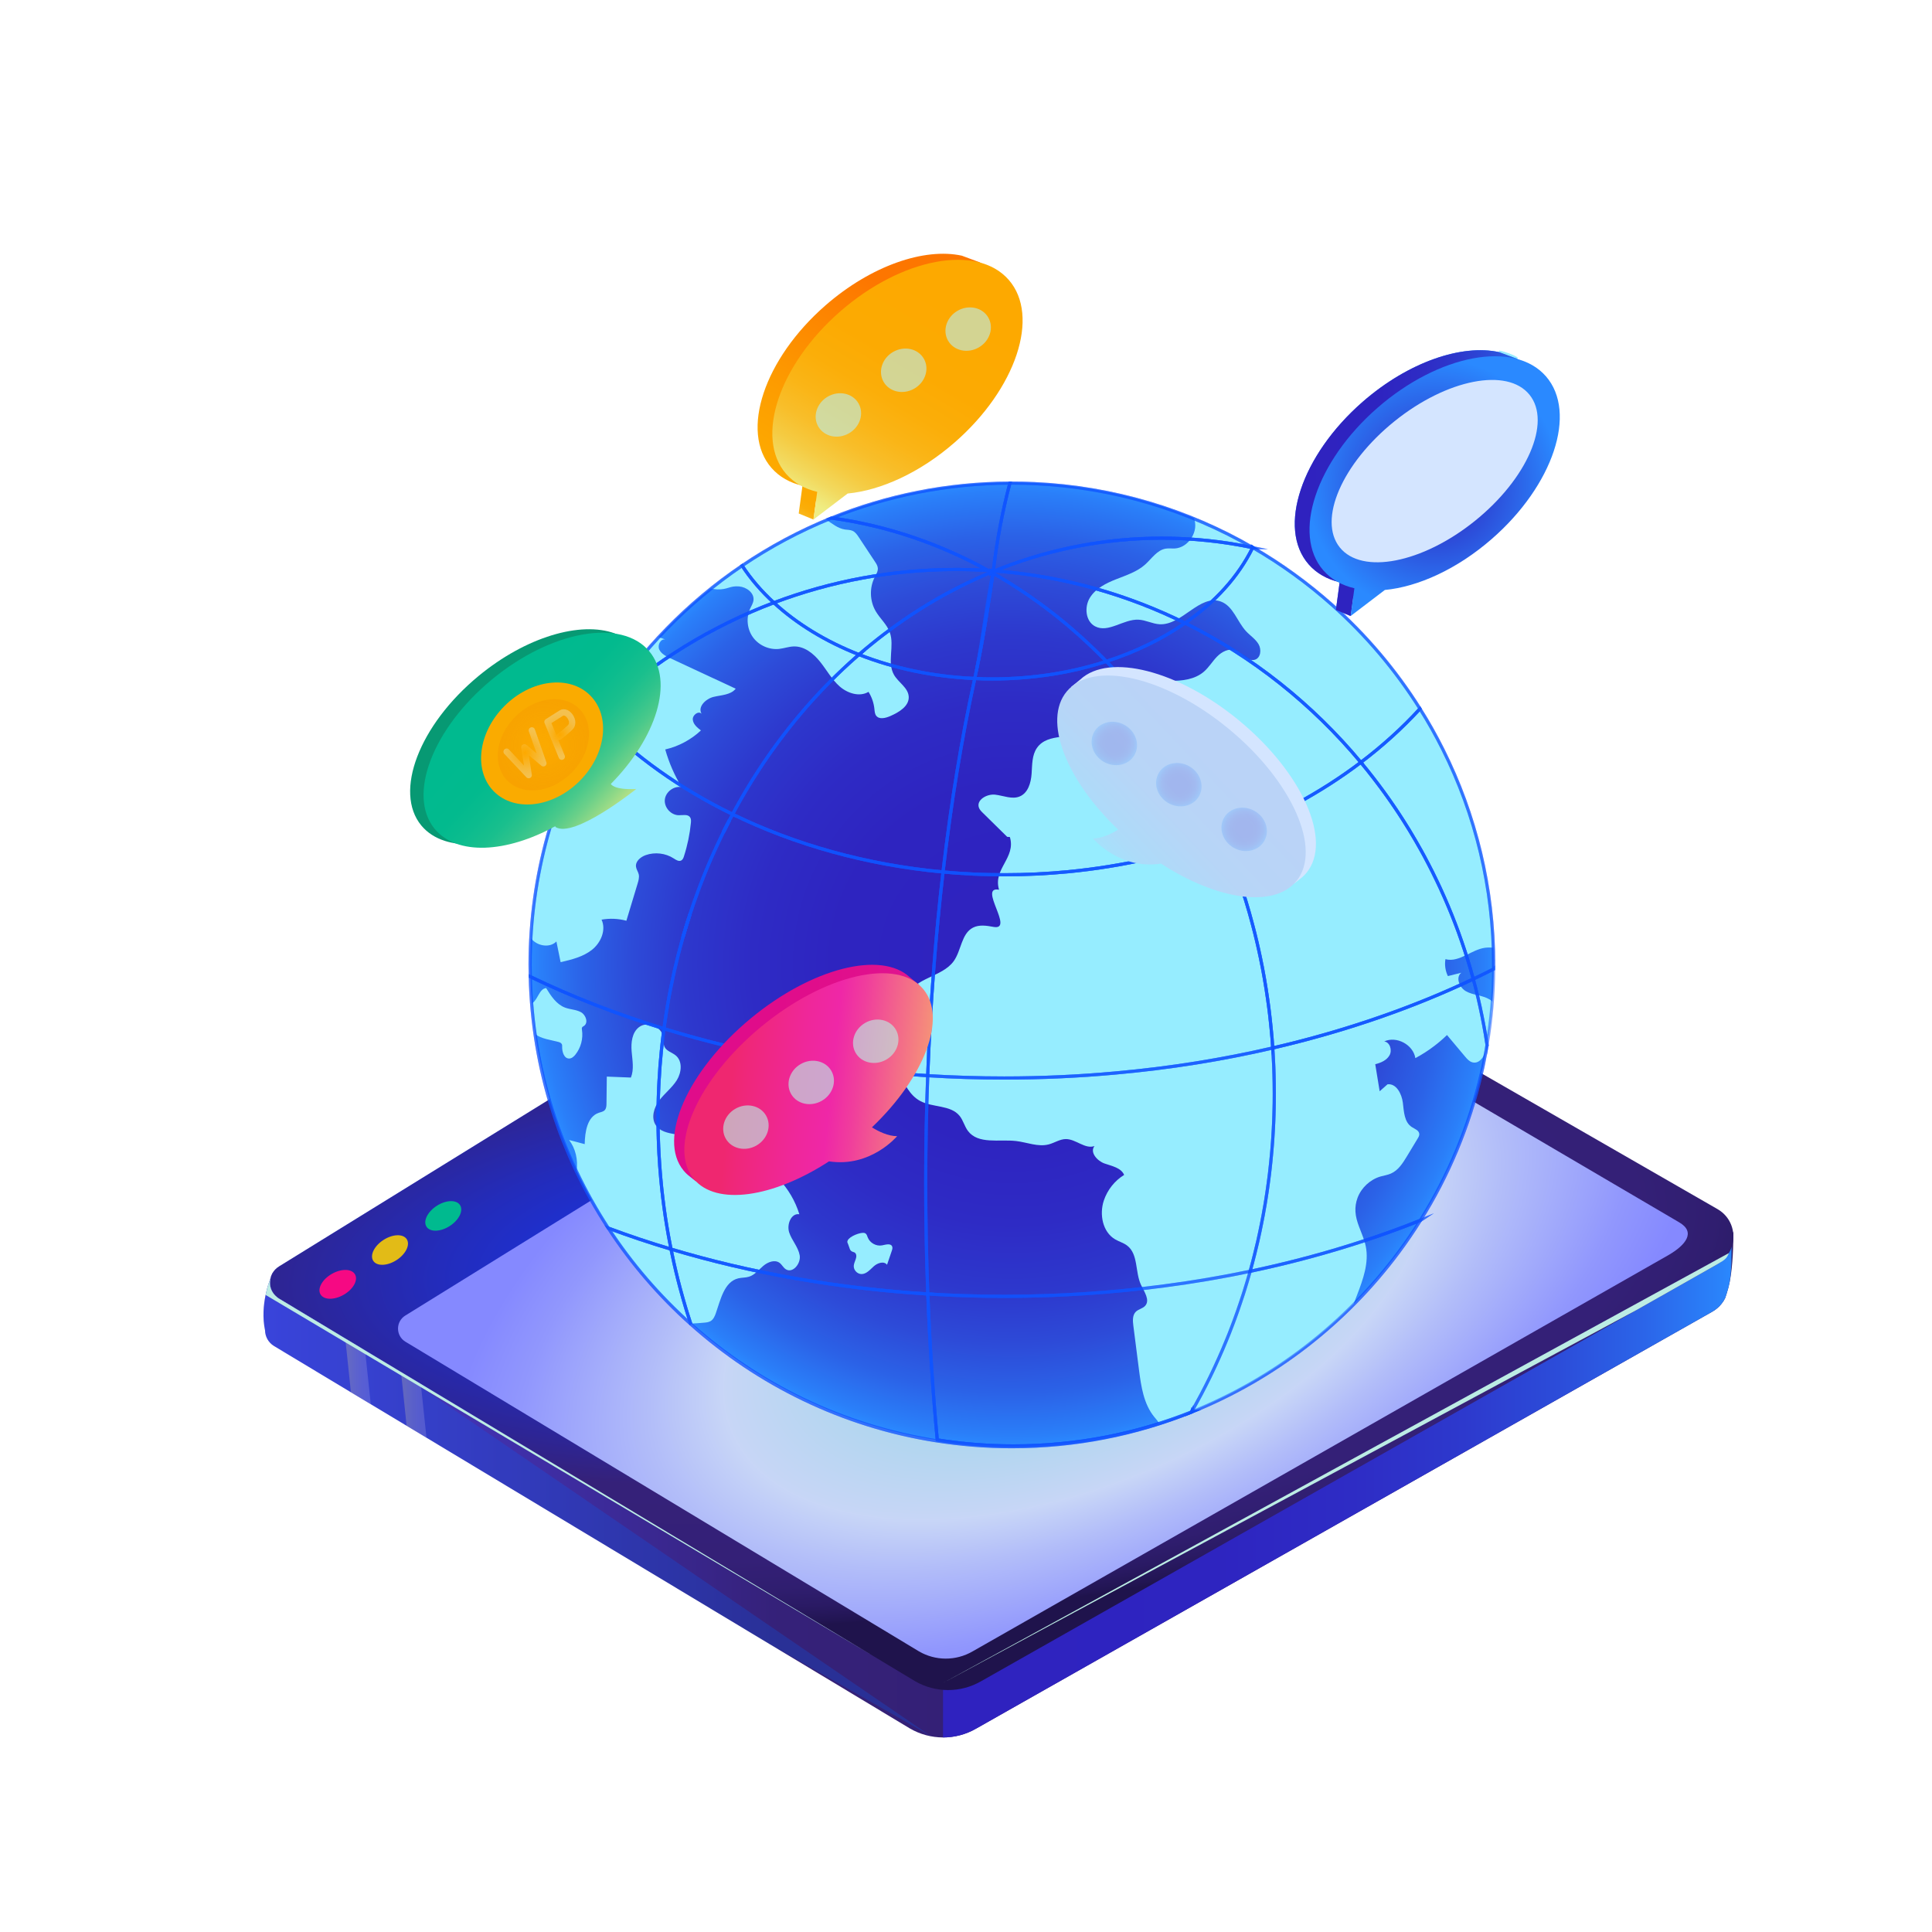 <svg xmlns="http://www.w3.org/2000/svg" xmlns:xlink="http://www.w3.org/1999/xlink" viewBox="0 0 608.35 608.35"><defs><style>      .cls-1 {        opacity: .64;      }      .cls-1, .cls-2, .cls-3, .cls-4 {        mix-blend-mode: screen;      }      .cls-1, .cls-5 {        fill: #bcece4;      }      .cls-2 {        fill: #06f;      }      .cls-2, .cls-3, .cls-4 {        opacity: .22;      }      .cls-6 {        fill: url(#linear-gradient);      }      .cls-3 {        fill: url(#linear-gradient-4);      }      .cls-4 {        fill: url(#linear-gradient-3);      }      .cls-7 {        fill: #faab00;      }      .cls-8 {        fill: #00ba8f;      }      .cls-9 {        fill: #f60983;      }      .cls-10 {        fill: #96edff;      }      .cls-11 {        fill: #e2bb17;      }      .cls-12 {        fill: #d4e5ff;      }      .cls-13 {        fill: #079973;      }      .cls-14 {        fill: #96b3ff;      }      .cls-15 {        fill: url(#linear-gradient-7);      }      .cls-15, .cls-16, .cls-17, .cls-18 {        mix-blend-mode: multiply;      }      .cls-16 {        fill: url(#linear-gradient-2);      }      .cls-19 {        fill: url(#radial-gradient-6);      }      .cls-19, .cls-20, .cls-21 {        opacity: .17;      }      .cls-20 {        fill: url(#radial-gradient-8);      }      .cls-21 {        fill: url(#radial-gradient-7);      }      .cls-22 {        fill: url(#radial-gradient-5);      }      .cls-23 {        fill: url(#radial-gradient-3);      }      .cls-24 {        fill: url(#radial-gradient-4);      }      .cls-25 {        fill: url(#radial-gradient-2);      }      .cls-26 {        opacity: .53;        stroke: #1054ff;      }      .cls-26, .cls-27, .cls-28, .cls-29, .cls-30 {        fill: none;      }      .cls-26, .cls-27, .cls-30 {        stroke-miterlimit: 10;      }      .cls-27 {        stroke-width: 1.02px;      }      .cls-27, .cls-30 {        stroke: #96edff;      }      .cls-31 {        fill: url(#linear-gradient-9);      }      .cls-32 {        fill: url(#linear-gradient-6);      }      .cls-33 {        fill: url(#linear-gradient-5);      }      .cls-28 {        stroke: url(#radial-gradient-10);      }      .cls-28, .cls-29 {        stroke-linecap: round;        stroke-linejoin: round;        stroke-width: 2px;      }      .cls-29 {        stroke: url(#radial-gradient-11);      }      .cls-34 {        fill: url(#radial-gradient);      }      .cls-17 {        fill: url(#radial-gradient-9);        opacity: .35;      }      .cls-35 {        fill: url(#linear-gradient-10);      }      .cls-36 {        fill: url(#linear-gradient-11);      }      .cls-37 {        isolation: isolate;      }      .cls-18 {        fill: url(#linear-gradient-8);        opacity: .11;      }      .cls-30 {        stroke-width: .93px;      }    </style><linearGradient id="linear-gradient" x1="82.97" y1="437.48" x2="545.82" y2="437.48" gradientUnits="userSpaceOnUse"><stop offset="0" stop-color="#493bd0"></stop><stop offset=".1" stop-color="#4435bb"></stop><stop offset=".3" stop-color="#382588"></stop><stop offset=".35" stop-color="#352179"></stop><stop offset="1" stop-color="#311d69"></stop></linearGradient><linearGradient id="linear-gradient-2" x1="296.94" y1="468.56" x2="545.23" y2="468.56" gradientUnits="userSpaceOnUse"><stop offset="0" stop-color="#2f22bf"></stop><stop offset=".34" stop-color="#2e24c0"></stop><stop offset=".52" stop-color="#2e2cc5"></stop><stop offset=".66" stop-color="#2d39cd"></stop><stop offset=".78" stop-color="#2c4cd9"></stop><stop offset=".89" stop-color="#2b65e9"></stop><stop offset=".99" stop-color="#2a84fb"></stop><stop offset="1" stop-color="#2a89ff"></stop></linearGradient><linearGradient id="linear-gradient-3" x1="108.73" y1="431.55" x2="116.75" y2="431.55" gradientUnits="userSpaceOnUse"><stop offset=".16" stop-color="#fff29c"></stop><stop offset=".18" stop-color="#fcf09e"></stop><stop offset=".41" stop-color="#e3dac1"></stop><stop offset=".63" stop-color="#d1cad9"></stop><stop offset=".83" stop-color="#c6c0e8"></stop><stop offset="1" stop-color="#c3bdee"></stop></linearGradient><linearGradient id="linear-gradient-4" x1="126.25" y1="441.97" x2="134.29" y2="441.97" xlink:href="#linear-gradient-3"></linearGradient><radialGradient id="radial-gradient" cx="254.06" cy="396.74" fx="254.06" fy="396.74" r="345.12" gradientTransform="translate(-8.58 269.65) rotate(-3.63) scale(1 .36)" gradientUnits="userSpaceOnUse"><stop offset="0" stop-color="#1735ee"></stop><stop offset=".09" stop-color="#1833e8"></stop><stop offset=".21" stop-color="#1c31d7"></stop><stop offset=".34" stop-color="#232cbb"></stop><stop offset=".48" stop-color="#2d2595"></stop><stop offset=".57" stop-color="#352179"></stop><stop offset=".76" stop-color="#342077"></stop><stop offset=".83" stop-color="#301e70"></stop><stop offset=".88" stop-color="#2a1a64"></stop><stop offset=".92" stop-color="#221553"></stop><stop offset=".93" stop-color="#1f134c"></stop></radialGradient><radialGradient id="radial-gradient-2" cx="339.51" cy="406.91" fx="339.51" fy="406.91" r="209.41" gradientTransform="translate(-58 338.88) rotate(-22.95) scale(1 .53)" gradientUnits="userSpaceOnUse"><stop offset="0" stop-color="#87d8e3"></stop><stop offset=".19" stop-color="#99d7e8"></stop><stop offset=".56" stop-color="#c7d6f6"></stop><stop offset=".56" stop-color="#c8d6f7"></stop><stop offset=".68" stop-color="#b2bdf9"></stop><stop offset=".89" stop-color="#9197fd"></stop><stop offset="1" stop-color="#8589ff"></stop></radialGradient><radialGradient id="radial-gradient-3" cx="318.68" cy="303.59" fx="318.68" fy="303.59" r="151.71" gradientUnits="userSpaceOnUse"><stop offset="0" stop-color="#2f22bf"></stop><stop offset=".37" stop-color="#2e24c0"></stop><stop offset=".54" stop-color="#2e2bc5"></stop><stop offset=".68" stop-color="#2d38cd"></stop><stop offset=".79" stop-color="#2d4bd8"></stop><stop offset=".89" stop-color="#2b62e7"></stop><stop offset=".98" stop-color="#2a7ff9"></stop><stop offset="1" stop-color="#2a89ff"></stop></radialGradient><linearGradient id="linear-gradient-5" x1="248.66" y1="164.68" x2="289.78" y2="97.45" gradientUnits="userSpaceOnUse"><stop offset="0" stop-color="#efed83"></stop><stop offset=".01" stop-color="#f2da60"></stop><stop offset=".03" stop-color="#f5cb42"></stop><stop offset=".04" stop-color="#f8be2a"></stop><stop offset=".06" stop-color="#fab517"></stop><stop offset=".08" stop-color="#fbae09"></stop><stop offset=".11" stop-color="#fcaa02"></stop><stop offset=".17" stop-color="#fda900"></stop><stop offset=".44" stop-color="#fd9c00"></stop><stop offset=".93" stop-color="#fd7b00"></stop><stop offset="1" stop-color="#fd7600"></stop></linearGradient><linearGradient id="linear-gradient-6" x1="258.17" y1="159.67" x2="298.52" y2="91.98" gradientUnits="userSpaceOnUse"><stop offset="0" stop-color="#efed83"></stop><stop offset=".08" stop-color="#f2da60"></stop><stop offset=".17" stop-color="#f5cb42"></stop><stop offset=".27" stop-color="#f8be2a"></stop><stop offset=".38" stop-color="#fab517"></stop><stop offset=".51" stop-color="#fbae09"></stop><stop offset=".67" stop-color="#fcaa02"></stop><stop offset="1" stop-color="#fda900"></stop></linearGradient><radialGradient id="radial-gradient-4" cx="447.1" cy="152.12" fx="447.1" fy="152.12" r="40.64" gradientUnits="userSpaceOnUse"><stop offset="0" stop-color="#2f22bf"></stop><stop offset=".36" stop-color="#2d43d3"></stop><stop offset="1" stop-color="#2a89ff"></stop></radialGradient><linearGradient id="linear-gradient-7" x1="407.7" y1="152.12" x2="486.51" y2="152.12" xlink:href="#linear-gradient-2"></linearGradient><radialGradient id="radial-gradient-5" cx="451.74" cy="153.08" fx="451.74" fy="153.08" r="40.16" xlink:href="#radial-gradient-4"></radialGradient><linearGradient id="linear-gradient-8" x1="212.27" y1="338.71" x2="290.52" y2="338.71" xlink:href="#linear-gradient-2"></linearGradient><linearGradient id="linear-gradient-9" x1="303.67" y1="346.53" x2="225.85" y2="338.34" gradientUnits="userSpaceOnUse"><stop offset="0" stop-color="#f9c364"></stop><stop offset=".23" stop-color="#f47b82"></stop><stop offset=".44" stop-color="#f03e9c"></stop><stop offset=".54" stop-color="#ef27a7"></stop><stop offset=".66" stop-color="#ef279a"></stop><stop offset=".89" stop-color="#ef2779"></stop><stop offset=".94" stop-color="#ef2770"></stop></linearGradient><linearGradient id="linear-gradient-10" x1="339.6" y1="278.31" x2="396.43" y2="224.51" gradientUnits="userSpaceOnUse"><stop offset="0" stop-color="#96edff"></stop><stop offset=".07" stop-color="#9de7fd"></stop><stop offset=".25" stop-color="#addbf9"></stop><stop offset=".46" stop-color="#b7d5f7"></stop><stop offset=".75" stop-color="#bad3f7"></stop></linearGradient><radialGradient id="radial-gradient-6" cx="391.76" cy="261.15" fx="391.76" fy="261.15" r="7" gradientTransform="translate(422.04 -208.7) rotate(60)" xlink:href="#radial-gradient-3"></radialGradient><radialGradient id="radial-gradient-7" cx="371.19" cy="247.08" fx="371.19" fy="247.08" r="7" gradientTransform="translate(399.57 -197.92) rotate(60)" xlink:href="#radial-gradient-3"></radialGradient><radialGradient id="radial-gradient-8" cx="350.89" cy="234.11" fx="350.89" fy="234.11" r="7" gradientTransform="translate(378.19 -186.82) rotate(60)" xlink:href="#radial-gradient-3"></radialGradient><linearGradient id="linear-gradient-11" x1="197.63" y1="257.86" x2="142.69" y2="207.32" gradientUnits="userSpaceOnUse"><stop offset="0" stop-color="#efed83"></stop><stop offset=".05" stop-color="#bde285"></stop><stop offset=".11" stop-color="#91d987"></stop><stop offset=".17" stop-color="#6ad089"></stop><stop offset=".23" stop-color="#49c98b"></stop><stop offset=".3" stop-color="#2ec38c"></stop><stop offset=".37" stop-color="#19bf8d"></stop><stop offset=".46" stop-color="#0bbc8e"></stop><stop offset=".55" stop-color="#02ba8e"></stop><stop offset=".71" stop-color="#00ba8f"></stop></linearGradient><radialGradient id="radial-gradient-9" cx="171.1" cy="234.52" fx="171.1" fy="234.52" r="14.37" gradientTransform="translate(215.94 -52.3) rotate(45)" gradientUnits="userSpaceOnUse"><stop offset="0" stop-color="#fda900"></stop><stop offset=".2" stop-color="#fba400" stop-opacity=".95"></stop><stop offset=".56" stop-color="#f79800" stop-opacity=".83"></stop><stop offset="1" stop-color="#f18702" stop-opacity=".66"></stop></radialGradient><radialGradient id="radial-gradient-10" cx="165.32" cy="237.03" fx="165.32" fy="237.03" r="7.44" gradientUnits="userSpaceOnUse"><stop offset="0" stop-color="#fda900"></stop><stop offset=".2" stop-color="#fbae0f" stop-opacity=".95"></stop><stop offset=".56" stop-color="#f7bb3a" stop-opacity=".83"></stop><stop offset="1" stop-color="#f1cf77" stop-opacity=".66"></stop></radialGradient><radialGradient id="radial-gradient-11" cx="176.28" cy="231.3" fx="176.28" fy="231.3" r="6.61" xlink:href="#radial-gradient-10"></radialGradient></defs><g class="cls-37"><g id="Layer_2" data-name="Layer 2"><path class="cls-6" d="M545.81,389.16c0,.22,0,.45-.01,.71,.01,.05,0,.1,0,.15-.05,3.62-.32,10.84-1.55,15.37-.04,.15-.08,.29-.12,.43-.35,1.28-.66,2.23-.91,2.92-.31,.65-.69,1.26-1.16,1.83-.74,.93-1.68,1.75-2.81,2.41l-231.86,131.31c-3.23,1.87-6.84,2.8-10.45,2.8-3.61-.01-7.22-.96-10.45-2.84l-44.09-26.52-108.11-65.03-6.25-3.76-11.29-6.79-6.25-3.75-24.22-14.57c-1.84-1.13-2.78-3.02-2.82-4.92-.84-4.02-.49-7.98,.18-11.16,.29-1.41,.64-2.66,.98-3.7,.22-.7,.44-1.31,.63-1.8l.12-.3s0-.03,.02-.04c.14-.36,.26-.63,.34-.82,.03-.09,.08-.19,.13-.28,0,0,.01,0,.01-.02l6.26,8.4,.46,.62,.23-.14,79.91-49.38,248.68-32.42,116.03,66.74,1.79,1.03c.76,.44,1.43,.95,2.02,1.53l3.09-6.35,1.38-2.82,.1-.2s.01,.5-.01,1.36Z"></path><path class="cls-16" d="M545.23,390.02c-.05,3.62,.25,10.84-.98,15.37-.04,.15-.08,.29-.12,.43-.35,1.28-.66,2.23-.91,2.92-.31,.65-.69,1.26-1.16,1.83-.74,.93-1.68,1.75-2.81,2.41l-231.86,131.31c-3.23,1.87-6.84,2.8-10.45,2.8v-20.49l240.5-131.99,6.9-3.79,.89-.8Z"></path><path class="cls-2" d="M293.24,546.74l-50.84-29.01-156.12-93.9c-1.84-1.13-2.78-3.02-2.82-4.92-1.21-5.79,.05-11.45,1.16-14.86l.43,.3,7.08,4.84,.69,.48,27.05,18.49,173.37,118.58Z"></path><polygon class="cls-4" points="116.75 442.15 110.5 438.4 108.73 421.55 114.51 420.94 116.75 442.15"></polygon><polygon class="cls-3" points="134.29 452.7 128.04 448.94 126.25 431.84 132.03 431.24 134.29 452.7"></polygon><path class="cls-14" d="M211.29,353.31l-104.48,67h-.01l-18.94-11.4c-3.77-2.32-3.78-7.79-.01-10.12l86.45-53.41,25.62-3.34,11.37,11.27Z"></path><path class="cls-13" d="M182.27,251.12c-14.61,12.07-31.39,17.11-42.17,13.67h0s-.02-.01-.02-.01c-2.99-.95-5.52-2.56-7.42-4.85-8.72-10.56-.66-31.63,18.01-47.06,14.95-12.35,32.17-17.35,42.92-13.42h.01s3.57,1.81,3.57,1.81l3.73,1.88-1.1,.37c.16,.18,.32,.36,.48,.55,8.72,10.56,.66,31.63-18.01,47.06Z"></path><path class="cls-26" d="M401.25,344.31c0,1-.01,2-.02,3-.01,.46-.02,.92-.03,1.39,0,.79-.03,1.57-.06,2.36-.01,.46-.03,.92-.05,1.38,0,.21-.01,.41-.02,.62-.03,.7-.06,1.4-.1,2.1,0,.09,0,.17-.01,.25-.05,1.06-.12,2.11-.19,3.16-.01,.14-.02,.29-.03,.43,0,.15-.02,.29-.03,.43,0,.06-.01,.11-.01,.17-.07,.92-.14,1.83-.22,2.74,0,.04,0,.09-.01,.13-.1,1.17-.21,2.33-.33,3.48-.1,1.04-.21,2.07-.34,3.09,0,.03-.01,.05-.01,.08-.01,.12-.02,.24-.04,.37-.03,.25-.06,.49-.09,.73-.01,.06-.02,.13-.03,.19,0,.06,0,.13-.02,.19-.05,.48-.12,.96-.19,1.44,0,.03-.01,.07-.01,.1-.08,.69-.18,1.37-.28,2.05-.06,.46-.13,.91-.2,1.36h0c-.08,.6-.17,1.17-.27,1.75v.02c-.12,.78-.25,1.55-.38,2.32-.03,.2-.07,.4-.11,.6-.12,.74-.25,1.48-.39,2.21-.01,.07-.03,.15-.04,.22-.01,.05-.02,.11-.03,.16,0,.02-.01,.03-.01,.05-.11,.59-.22,1.18-.34,1.75,0,.02-.01,.05-.01,.07-.01,.05-.02,.1-.03,.15-.19,.97-.38,1.94-.59,2.9-.05,.23-.1,.46-.15,.69-.08,.41-.18,.83-.27,1.24-.06,.31-.14,.61-.2,.92-.01,.03-.01,.06-.02,.09-.02,.07-.03,.15-.05,.22-.32,1.39-.65,2.77-1,4.14-.05,.19-.1,.39-.15,.58-.08,.33-.16,.66-.25,.98-.08,.32-.16,.64-.25,.97-.24,.91-.49,1.82-.74,2.73h-.01c-8.82,1.85-17.86,3.39-27.08,4.6-16.26,2.15-33.09,3.28-50.34,3.28-8.12,0-16.15-.25-24.07-.74-.44-11.4-.66-23.03-.66-34.84s.21-22.81,.63-33.9c7.93,.49,15.97,.74,24.1,.74,11.83,0,23.46-.53,34.85-1.57,17.2-1.53,33.83-4.21,49.7-7.89,.05,.81,.09,1.63,.14,2.44,.01,.1,.02,.2,.02,.3,.01,.1,.02,.2,.01,.3,.05,.78,.09,1.56,.12,2.34l.03,.69c.03,.74,.05,1.48,.07,2.23,.03,.9,.05,1.8,.06,2.7,.02,1.11,.03,2.21,.03,3.32Z"></path><path class="cls-34" d="M545.5,391.92c-.63,2.45-2.19,4.7-4.68,6.14l-25.57,14.48-206.29,116.83c-6.47,3.75-14.45,3.73-20.9-.04l-181.25-109.02h-.01l-18.94-11.4c-3.77-2.32-3.78-7.79-.01-10.12l86.45-53.41,25.62-3.34,223.06-29.09,117.82,67.77c4.19,2.41,5.75,7.09,4.7,11.2Z"></path><path class="cls-25" d="M197.45,370.99l-69.84,43.26c-3.04,1.88-3.04,6.32,0,8.2l161.73,97.52c5.21,3.05,11.66,3.06,16.89,.03l219.14-124.8c5.39-3.13,8.73-7.22,3.34-10.33l-106.74-62.66-224.51,48.77Z"></path><ellipse class="cls-9" cx="106.35" cy="404.41" rx="6.28" ry="3.78" transform="translate(-187.96 107.36) rotate(-30)"></ellipse><ellipse class="cls-11" cx="122.8" cy="393.61" rx="6.28" ry="3.78" transform="translate(-193.5 129.11) rotate(-32.77)"></ellipse><ellipse class="cls-8" cx="139.58" cy="382.86" rx="6.28" ry="3.78" transform="translate(-185.02 136.49) rotate(-32.77)"></ellipse><path class="cls-23" d="M470.29,298.42c-.75-22.47-6.39-43.7-15.89-62.66-2.2-4.4-4.61-8.68-7.22-12.83-7.67-12.2-17.03-23.22-27.75-32.76-7.63-6.78-15.94-12.81-24.83-17.96h-.01s-.07-.01-.1-.02c0-.01,.01-.02,.01-.03-5.96-3.44-12.17-6.49-18.61-9.11-15.6-6.36-32.48-10.2-50.16-11.01-2.34-.11-4.69-.16-7.05-.16h-.64c-19.85,.08-38.8,3.98-56.15,10.99-.59,.24-1.17,.48-1.76,.73-9.3,3.89-18.14,8.69-26.4,14.28-3.42,2.32-6.74,4.77-9.96,7.37-5.87,4.69-11.37,9.82-16.47,15.34-6.12,6.61-11.65,13.76-16.53,21.38-.85,1.33-1.68,2.68-2.49,4.04-12.22,20.51-19.75,44.15-21.1,69.42-.14,2.7-.21,5.42-.21,8.16,0,1.24,.01,2.47,.05,3.7,.07,2.91,.22,5.81,.45,8.68,.26,3.26,.63,6.48,1.09,9.67h0c1.02,7.01,2.52,13.87,4.47,20.53,2.26,7.76,5.12,15.26,8.53,22.45h0c2.95,6.2,6.31,12.16,10.03,17.86,7.31,11.19,16.07,21.36,26,30.24,.02,.02,.04,.04,.06,.05,21.18,18.91,47.69,31.97,77,36.63,7.82,1.25,15.85,1.9,24.03,1.9,16.15,0,31.71-2.52,46.31-7.2,3.46-1.11,6.87-2.34,10.22-3.69,19.29-7.75,36.62-19.35,51.04-33.85,5.11-5.14,9.86-10.65,14.2-16.48,2.35-3.16,4.58-6.41,6.67-9.76,.07-.1,.13-.19,.19-.29,8.77-13.99,15.32-29.51,19.15-46.07,.13-.51,.24-1.01,.36-1.52,.01-.07,.03-.14,.05-.22,.12-.57,.24-1.14,.35-1.7,.25-1.19,.48-2.38,.7-3.58h0s0-.05,.01-.07c.13-.7,.25-1.4,.37-2.11,.74-4.42,1.29-8.9,1.63-13.44,.27-3.44,.41-6.92,.44-10.43,0-.43,0-.87,0-1.3,0-1.73-.03-3.45-.09-5.17Zm-95.06,145.95c.13-.23,.27-.46,.39-.7l.12,.5c-.17,.07-.34,.14-.51,.2Zm18.39-44.04c.03-.09,.05-.17,.07-.26h0c-.02,.09-.05,.17-.08,.26Z"></path><path class="cls-26" d="M375.69,444.41c-.17,.07-.34,.14-.51,.2,.13-.23,.27-.46,.39-.7l.12,.5Z"></path><path class="cls-26" d="M375.69,444.41c-.17,.07-.34,.14-.51,.2,.13-.23,.27-.46,.39-.7l.12,.5Z"></path><path class="cls-26" d="M447.26,384.27c-2.15,3.45-4.44,6.8-6.86,10.05-16.57,22.27-39.1,39.83-65.24,50.33,.01-.01,.02-.03,.02-.04,.17-.06,.34-.13,.51-.2l-.12-.5h0c.14-.24,.28-.47,.4-.71,.22-.38,.43-.75,.63-1.13,.34-.62,.68-1.24,1.01-1.86,.26-.45,.5-.91,.74-1.37,.43-.81,.85-1.62,1.26-2.44,.47-.91,.93-1.83,1.38-2.76,.36-.73,.71-1.47,1.06-2.21,.29-.6,.57-1.2,.84-1.81,.01-.02,.02-.03,.02-.05,.33-.68,.64-1.38,.94-2.07,.38-.84,.75-1.68,1.11-2.53,.42-.98,.83-1.95,1.23-2.94,.31-.74,.61-1.48,.91-2.24,.02-.05,.04-.11,.06-.16,.02-.06,.05-.12,.07-.18,.29-.74,.58-1.48,.86-2.24,.24-.62,.47-1.24,.7-1.87,.3-.8,.59-1.6,.87-2.42,.31-.86,.6-1.72,.89-2.59,.06-.17,.12-.34,.17-.51,.23-.65,.44-1.3,.65-1.95,.13-.41,.27-.83,.4-1.25,.29-.92,.57-1.84,.85-2.77,.17-.58,.34-1.17,.52-1.76,.01-.06,.03-.12,.05-.18,.09-.29,.18-.59,.26-.89,.03-.12,.06-.24,.1-.36,0-.01,.01-.02,.01-.03,.01-.02,.01-.04,.01-.06,.03-.09,.06-.17,.08-.26,18.98-3.99,36.96-9.4,53.61-16.04Z"></path><path class="cls-26" d="M393.64,400.31c-.02,.09-.04,.17-.07,.26,0,.02,0,.04-.01,.06,0,.01-.01,.02-.01,.03-.04,.12-.07,.24-.1,.36-.08,.3-.17,.6-.26,.89-.02,.06-.04,.12-.05,.18-.18,.59-.35,1.18-.52,1.76-.28,.93-.56,1.85-.85,2.77-.13,.42-.27,.84-.4,1.25-.21,.65-.42,1.3-.65,1.95-.05,.17-.11,.34-.17,.51-.29,.87-.58,1.73-.89,2.59-.28,.82-.57,1.62-.87,2.42-.23,.63-.46,1.25-.7,1.87-.28,.76-.57,1.5-.86,2.24-.02,.06-.05,.12-.07,.18-.02,.05-.04,.11-.06,.16-.3,.76-.6,1.5-.91,2.24-.4,.99-.81,1.96-1.23,2.94-.36,.85-.73,1.69-1.11,2.53-.3,.69-.61,1.39-.94,2.07,0,.02-.01,.03-.02,.05-.27,.61-.55,1.21-.84,1.81-.35,.74-.7,1.48-1.06,2.21-.45,.93-.91,1.85-1.38,2.76-.41,.82-.83,1.63-1.26,2.44-.24,.46-.48,.92-.74,1.37-.33,.62-.67,1.24-1.01,1.86-.2,.38-.41,.75-.63,1.13-.13,.23-.27,.47-.4,.7h0c-.12,.25-.26,.48-.39,.71-17.33,6.9-36.23,10.69-56.02,10.69-8.18,0-16.21-.65-24.03-1.9-1.37-14.78-2.38-30.14-2.98-45.95,7.92,.49,15.95,.74,24.07,.74,17.25,0,34.08-1.13,50.34-3.28,9.22-1.21,18.26-2.75,27.08-4.6Z"></path><g><path class="cls-10" d="M469.9,315.29s.02,.02,.03,.03c-.34,4.54-.89,9.02-1.63,13.44-.12,.71-.24,1.41-.37,2.11-.01,.02-.01,.04-.01,.06h0c-.8,2.14-2.28,4.14-4.32,3.57-.95-.26-1.64-1.05-2.27-1.8-1.9-2.26-3.8-4.53-5.7-6.79-1.28,1.25-2.63,2.41-4.06,3.49-1.86,1.42-3.84,2.69-5.9,3.78-.68-4.23-5.9-7.04-9.81-5.26,1.81,.24,2.56,2.74,1.69,4.34-.88,1.6-2.73,2.4-4.51,2.84,.47,2.84,.93,5.68,1.39,8.52,.82-.73,1.65-1.46,2.47-2.19,2.79-.34,4.49,3.02,4.83,5.8,.34,2.79,.44,6.1,2.79,7.63,.95,.62,2.31,1.07,2.39,2.2,.04,.52-.24,.99-.51,1.44l-3.39,5.61c-1.3,2.15-2.74,4.42-5.04,5.42-1.04,.46-2.19,.61-3.29,.93-3.25,.96-6,3.51-7.2,6.68-.53,1.41-.77,2.94-.67,4.44,.19,3.18,1.82,6.05,2.78,9.1,.18,.57,.34,1.15,.46,1.74,1.07,5.19-.86,10.48-2.76,15.42-.35,.91-.7,1.81-1.04,2.72-14.42,14.5-31.75,26.1-51.04,33.85-3.35,1.35-6.76,2.58-10.22,3.69-.44-.66-1.01-1.3-1.5-1.9-3.37-4.09-4.17-9.65-4.85-14.9-.59-4.62-1.18-9.23-1.77-13.85-.2-1.54-.32-3.33,.79-4.42,.84-.82,2.18-.99,2.95-1.87,1.58-1.8-.31-4.42-1.33-6.58-1.9-4.04-.81-9.66-4.36-12.37-1.13-.87-2.56-1.24-3.79-1.97-3.95-2.32-5-7.85-3.56-12.2,1.11-3.33,3.41-6.25,6.4-8.08-.97-2.28-3.87-2.78-6.2-3.61-2.33-.83-4.68-3.55-3.14-5.48-2.98,1.05-5.86-2.22-9.02-2.2-1.88,.01-3.54,1.19-5.36,1.67-3.38,.9-6.86-.66-10.34-1.06-5.31-.59-11.9,1.11-15.11-3.16-1.09-1.44-1.49-3.32-2.62-4.73-2.83-3.54-8.52-2.57-12.5-4.75-3.16-1.73-4.86-5.23-6.37-8.51-.95-2.08-1.87-4.35-2.5-6.64-1.22-4.43-1.33-8.93,1.6-12.21,.78-.87,1.75-1.6,2.31-2.62,.51-.93,.63-2.01,.99-2.99,2.15-5.84,10.92-5.96,14.57-10.99,2.44-3.36,2.4-8.69,6.1-10.59,1.95-1,4.29-.63,6.45-.23,6.76,1.24-5.02-12.95,1.75-11.71-1.98-6.59,5.39-10,3.41-16.59l-.85-.06c-2.56-2.51-5.11-5.03-7.66-7.54-.48-.47-.98-.97-1.22-1.6-.94-2.46,2.48-4.43,5.09-4.14,2.62,.3,5.33,1.58,7.76,.55,2.6-1.09,3.52-4.3,3.72-7.12,.2-2.82,.08-5.88,1.71-8.19,3.45-4.9,11.3-2.6,16.73-5.15,4.46-2.08,6.71-7.4,6.43-12.31-.11-1.87-.42-4.04,.92-5.35,1.5-1.48,3.99-.82,6.01-.2,3.82,1.17,7.8,1.81,11.79,1.91,3.77,.09,7.82-.41,10.68-2.88,1.58-1.38,2.66-3.24,4.13-4.74s3.64-2.65,5.63-1.99c2.29,.75,4.04,3.72,6.33,2.96,1.8-.59,2.07-3.19,1.12-4.84-.94-1.64-2.63-2.7-3.92-4.08-2.84-3.05-4.04-7.92-7.94-9.37-6.67-2.47-12.23,7.53-19.33,7.14-2.27-.13-4.37-1.34-6.64-1.44-4.73-.22-9.5,4.31-13.67,2.09-3.03-1.61-3.42-6.12-1.61-9.03,1.81-2.91,5.08-4.55,8.27-5.8,3.19-1.26,6.57-2.34,9.12-4.63,2.08-1.87,3.78-4.61,6.55-5.01,.88-.13,1.77,0,2.66-.03,4.46-.18,7.85-5.53,6.1-9.64,0-.01-.01-.01-.01-.02,6.44,2.62,12.65,5.67,18.61,9.11,0,.01-.01,.02-.01,.03,.03,.01,.07,.01,.1,.02h.01c8.89,5.15,17.2,11.18,24.83,17.96,10.72,9.54,20.08,20.56,27.75,32.76,2.61,4.15,5.02,8.43,7.22,12.83,9.5,18.96,15.14,40.19,15.89,62.66-.91-.09-1.82-.11-2.73,.02-2.05,.29-3.98,1.36-5.89,2.29-2.15,1.04-4.29,1.9-6.53,1.29-.3,1.8-.03,3.69,.77,5.33,1.4-.35,2.8-.7,4.2-1.05-1.16,.94-1.09,2.55-.36,3.9,.42,.78,1.05,1.46,1.79,1.89,1.12,.65,2.38,.95,3.65,1.25,1.03,.25,2.06,.5,3.02,.93,.61,.27,1.17,.62,1.69,1.02Z"></path><path class="cls-10" d="M247.4,399.64c-.77-.51-1.18-1.43-1.91-1.98-1.52-1.13-3.72-.28-5.16,.95-1.45,1.23-2.68,2.84-4.49,3.4-1.08,.34-2.25,.25-3.35,.51-4.46,1.07-5.58,6.7-7.1,11.02-.33,.93-.76,1.9-1.59,2.42-.64,.39-1.41,.47-2.15,.53-1.31,.12-2.65,.22-4,.28-.02-.01-.04-.03-.06-.05-9.93-8.88-18.69-19.05-26-30.24-3.72-5.7-7.08-11.66-10.03-17.85h0c.48-3.39-.3-6.96-2.37-9.67,1.64,.43,3.28,.86,4.92,1.3,.08-3.85,.78-8.61,4.42-9.86,.66-.22,1.41-.33,1.89-.84,.5-.53,.54-1.33,.55-2.06,.03-2.83,.07-5.66,.1-8.5,2.53,.1,5.06,.2,7.59,.3,1.04-2.58,.46-5.48,.23-8.25-.23-2.77,.12-5.96,2.34-7.64,2.66-2,7.2-.1,7.63,3.21,.14,1.03-.05,2.14,.42,3.07,.67,1.33,2.39,1.71,3.53,2.68,2.15,1.82,1.8,5.34,.32,7.73-1.49,2.39-3.82,4.13-5.52,6.38-1.69,2.24-2.69,5.48-1.12,7.82,2.62,3.9,9.55,1.91,12.55,5.52,2.35,2.81,1.02,7.63,3.67,10.16,3.03,2.89,8.12,.22,12.17,1.32,.12,.79,.25,1.59,.37,2.39,3.45,.8,7.26-.14,9.95-2.45,2.99,3.13,5.23,6.96,6.5,11.1-2.6-.43-4.03,3.24-3.2,5.74,.83,2.51,2.83,4.56,3.3,7.16,.47,2.6-2.2,5.85-4.4,4.4Z"></path><path class="cls-10" d="M167.47,315.97c.11-.06,.21-.13,.31-.21,1.69-1.32,2.05-4.37,4.18-4.64,1.52,2.48,3.23,5.11,5.95,6.15,1.65,.63,3.53,.6,5.06,1.47,1.54,.88,2.36,3.35,.89,4.32-.2,.13-.44,.23-.56,.44-.14,.23-.09,.53-.05,.8,.42,2.72-.34,5.61-2.06,7.77-.49,.61-1.14,1.21-1.93,1.24-1.63,.06-2.29-2.08-2.25-3.71,.01-.28,.02-.57-.11-.82-.2-.42-.69-.6-1.14-.71-2.46-.66-5.25-.94-7.2-2.42h0s-1.09-9.68-1.09-9.68Z"></path><path class="cls-10" d="M267.1,391.9c.48,1.21,.43,1.35,.63,1.67,.53,.82,1.27,.49,1.67,1.11,.74,1.11-.44,2.5-.56,3.83-.13,1.34,1.05,2.65,2.4,2.67,1.58,.02,2.72-1.4,3.9-2.45,1.17-1.05,3.21-1.74,4.17-.48,.5-1.46,1-2.92,1.49-4.37,.16-.46,.31-.97,.12-1.41-.47-1.07-2.03-.55-3.17-.33-1.84,.35-3.85-.76-4.52-2.51-.17-.45-.3-.97-.7-1.24-.32-.21-.68-.21-.95-.19-1.65,.13-4.92,1.53-4.77,2.95,.01,.11,.03,.06,.3,.76Z"></path><path class="cls-10" d="M231.66,216.86c-1.59,1.99-4.52,1.98-6.98,2.58-2.47,.6-5.09,3.16-3.75,5.32-1.02-1.05-2.92,.4-2.78,1.85,.14,1.46,1.4,2.51,2.56,3.39-3.14,2.94-7.06,5.03-11.24,5.99,1.18,4.17,2.92,8.17,5.18,11.87-2.44-.48-5.06,1.47-5.31,3.94-.24,2.47,1.95,4.9,4.43,4.9,1.26,.01,2.83-.39,3.53,.65,.34,.5,.31,1.16,.25,1.77-.35,3.56-1.08,7.08-2.18,10.49-.16,.52-.38,1.09-.87,1.34-.76,.4-1.64-.18-2.36-.65-2.57-1.67-5.93-2.06-8.82-1.04-1.63,.58-3.29,1.97-3.05,3.68,.11,.83,.65,1.53,.85,2.34,.23,.98-.06,1.99-.35,2.95-1.18,3.9-2.36,7.79-3.53,11.69-2.54-.68-5.23-.8-7.82-.34,1.51,3.24-.2,7.25-3,9.48-2.8,2.23-6.41,3.1-9.89,3.91-.44-2.17-.89-4.35-1.33-6.52-1.96,2.03-5.62,1.52-7.58-.52-.15-.16-.3-.33-.44-.5,1.35-25.27,8.88-48.91,21.1-69.42,.81-1.36,1.64-2.71,2.49-4.04,4.88-7.62,10.41-14.77,16.53-21.38,.73,.24,1.45,.49,2.17,.77-1.46-.29-2.49,1.75-1.9,3.12,.6,1.37,2.07,2.12,3.42,2.75l20.67,9.63Z"></path><path class="cls-10" d="M286.14,219.35c.18,3-3.06,4.93-5.82,6.13-1.47,.64-3.48,1.15-4.44-.13-.44-.6-.47-1.4-.55-2.15-.2-1.89-.84-3.74-1.85-5.35-2.84,1.69-6.63,.46-9.1-1.72-2.48-2.19-4.08-5.18-6.15-7.76-2.06-2.58-4.95-4.9-8.25-4.82-1.57,.03-3.09,.61-4.65,.78-3.13,.34-6.4-1.11-8.24-3.67-1.85-2.55-2.2-6.11-.9-8.98,.41-.88,.97-1.73,1.07-2.7,.26-2.32-2.21-4.13-4.54-4.33-3.03-.25-3.56,1.07-6.92,.93-.73-.03-1.4-.14-2.03-.33,3.22-2.6,6.54-5.05,9.96-7.37,8.26-5.59,17.1-10.39,26.4-14.28,1.89,1.26,3.71,2.8,5.92,3.13,.81,.12,1.65,.08,2.39,.41,.89,.4,1.47,1.24,2,2.05,1.69,2.55,3.38,5.1,5.06,7.65,.42,.63,.84,1.28,.91,2.03,.09,1.04-.53,1.98-1,2.91-1.67,3.31-1.54,7.45,.32,10.65,1.35,2.33,3.55,4.17,4.46,6.7,1.53,4.26-.94,9.42,1.31,13.35,1.4,2.44,4.47,4.06,4.64,6.87Z"></path></g><path class="cls-26" d="M468.25,329c-.1,.63-.21,1.25-.32,1.87-.01,.02-.01,.04-.01,.06-.01,.01,0,.01,0,.01-.22,1.2-.45,2.39-.7,3.58-.11,.56-.23,1.13-.35,1.7-.02,.08-.04,.15-.05,.22-.12,.51-.23,1.02-.35,1.53-3.82,16.64-10.4,32.25-19.21,46.3-.05,.02-.09,.04-.14,.05-5.69,2.27-11.54,4.39-17.53,6.36-11.49,3.79-23.5,7.01-35.94,9.63,.25-.91,.5-1.82,.74-2.73,.09-.33,.17-.65,.25-.97,.09-.32,.17-.65,.25-.98,.05-.19,.1-.39,.15-.58,.35-1.37,.68-2.75,1-4.14,.02-.07,.03-.15,.05-.22,.01-.03,.01-.06,.02-.09,.06-.31,.14-.61,.2-.92,.09-.41,.19-.83,.27-1.24,.05-.23,.1-.46,.15-.69,.21-.96,.4-1.93,.59-2.9,.01-.05,.02-.1,.03-.15,0-.02,.01-.05,.01-.07,.12-.58,.24-1.17,.34-1.75,0-.02,.01-.03,.01-.05,.01-.05,.02-.11,.03-.16,.01-.07,.03-.15,.04-.22,.14-.73,.27-1.47,.39-2.21,.04-.2,.08-.4,.11-.6,.13-.77,.26-1.54,.38-2.32v-.02c.1-.58,.19-1.15,.27-1.74h0c.07-.46,.14-.91,.2-1.37,.1-.68,.2-1.36,.28-2.05,0-.03,.01-.07,.01-.1,.07-.48,.14-.96,.19-1.44,.01-.06,.01-.13,.02-.19,.01-.06,.02-.13,.03-.19,.03-.24,.06-.48,.09-.73,.02-.13,.03-.25,.04-.37,0-.03,.01-.05,.01-.08,.13-1.02,.24-2.05,.34-3.09,.12-1.15,.23-2.31,.33-3.48,.01-.04,.01-.09,.01-.13,.08-.91,.15-1.82,.22-2.74,0-.06,.01-.11,.01-.17,.01-.14,.03-.28,.03-.43,.01-.14,.02-.29,.03-.43,.07-1.05,.14-2.1,.19-3.16,.01-.08,.01-.16,.01-.25,.04-.7,.07-1.4,.1-2.1,.01-.21,.02-.41,.02-.62,.02-.46,.04-.92,.05-1.38,.03-.79,.05-1.57,.06-2.36,.01-.47,.02-.93,.03-1.39,.01-1,.02-2,.02-3,0-1.11-.01-2.21-.03-3.32-.01-.9-.03-1.8-.06-2.7-.02-.75-.04-1.49-.07-2.23l-.03-.69c-.03-.78-.07-1.56-.12-2.34,0-.1,0-.2-.01-.3,0-.1-.01-.2-.02-.3-.05-.81-.09-1.63-.14-2.44,11.95-2.77,23.47-6.11,34.49-9.98,8.47-2.96,16.65-6.24,24.49-9.81,1.4-.63,2.78-1.27,4.15-1.92,.25,.92,.49,1.83,.72,2.75,.2,.77,.39,1.54,.57,2.31,.07,.27,.14,.54,.2,.81,.45,1.92,.87,3.84,1.26,5.78,.2,.98,.39,1.96,.57,2.95,.01,.02,.01,.04,.01,.06,.16,.87,.32,1.74,.47,2.61,.19,1.15,.38,2.3,.55,3.45Z"></path><path class="cls-26" d="M470.32,305.13c-.06,8.12-.77,16.09-2.07,23.87-.17-1.15-.36-2.3-.55-3.45-.15-.87-.31-1.75-.47-2.61,0-.02,0-.04-.01-.06-.18-.99-.37-1.97-.57-2.95-.39-1.94-.81-3.86-1.26-5.78-.25-1.04-.5-2.08-.77-3.12-.23-.92-.47-1.83-.72-2.75,2.17-1.03,4.31-2.08,6.42-3.15Z"></path><path class="cls-26" d="M401.25,344.31c0,1-.01,2-.02,3-.01,.46-.02,.92-.03,1.39,0,.79-.03,1.57-.06,2.36-.01,.46-.03,.92-.05,1.38,0,.21-.01,.41-.02,.62-.03,.7-.06,1.4-.1,2.1,0,.09,0,.17-.01,.25-.05,1.06-.12,2.11-.19,3.16-.01,.14-.02,.29-.03,.43,0,.15-.02,.29-.03,.43,0,.06-.01,.11-.01,.17-.07,.92-.14,1.83-.22,2.74,0,.04,0,.09-.01,.13-.1,1.17-.21,2.33-.33,3.48-.1,1.04-.21,2.07-.34,3.09,0,.03-.01,.05-.01,.08-.01,.12-.02,.24-.04,.37-.03,.25-.06,.49-.09,.73-.01,.06-.02,.13-.03,.19,0,.06,0,.13-.02,.19-.05,.48-.12,.96-.19,1.44,0,.03-.01,.07-.01,.1-.08,.69-.18,1.37-.28,2.05-.06,.46-.13,.91-.2,1.36h0c-.08,.6-.17,1.17-.27,1.75v.02c-.12,.78-.25,1.55-.38,2.32-.03,.2-.07,.4-.11,.6-.12,.74-.25,1.48-.39,2.21-.01,.07-.03,.15-.04,.22-.01,.05-.02,.11-.03,.16,0,.02-.01,.03-.01,.05-.11,.59-.22,1.18-.34,1.75,0,.02-.01,.05-.01,.07-.01,.05-.02,.1-.03,.15-.19,.97-.38,1.94-.59,2.9-.05,.23-.1,.46-.15,.69-.08,.41-.18,.83-.27,1.24-.06,.31-.14,.61-.2,.92-.01,.03-.01,.06-.02,.09-.02,.07-.03,.15-.05,.22-.32,1.39-.65,2.77-1,4.14-.05,.19-.1,.39-.15,.58-.08,.33-.16,.66-.25,.98-.08,.32-.16,.64-.25,.97-.24,.91-.49,1.82-.74,2.73h-.01c-8.82,1.85-17.86,3.39-27.08,4.6-16.26,2.15-33.09,3.28-50.34,3.28-8.12,0-16.15-.25-24.07-.74-.44-11.4-.66-23.03-.66-34.84s.21-22.81,.63-33.9c7.93,.49,15.97,.74,24.1,.74,11.83,0,23.46-.53,34.85-1.57,17.2-1.53,33.83-4.21,49.7-7.89,.05,.81,.09,1.63,.14,2.44,.01,.1,.02,.2,.02,.3,.01,.1,.02,.2,.01,.3,.05,.78,.09,1.56,.12,2.34l.03,.69c.03,.74,.05,1.48,.07,2.23,.03,.9,.05,1.8,.06,2.7,.02,1.11,.03,2.21,.03,3.32Z"></path><path class="cls-26" d="M375.18,444.61s-.01,.03-.02,.04c-17.47,7.03-36.55,10.89-56.53,10.89-8.18,0-16.21-.65-24.03-1.9-29.34-4.66-55.87-17.74-77.06-36.68-.35-1.06-.69-2.12-1.02-3.18-.17-.53-.34-1.08-.5-1.62-.05-.15-.1-.31-.14-.47-.21-.68-.41-1.36-.6-2.04-.09-.3-.18-.6-.26-.91-.32-1.1-.62-2.2-.91-3.31-.91-3.41-1.73-6.85-2.45-10.34-.13-.58-.25-1.17-.37-1.76,24.97,7.47,52.2,12.36,80.86,14.12,.6,15.81,1.61,31.17,2.98,45.95,7.82,1.25,15.85,1.9,24.03,1.9,19.79,0,38.69-3.79,56.02-10.69Z"></path><path class="cls-26" d="M217.54,416.96c-9.93-8.88-18.69-19.05-26-30.24,6.41,2.39,12.99,4.6,19.75,6.61,.12,.59,.24,1.18,.37,1.76,.72,3.49,1.54,6.93,2.45,10.34,.29,1.11,.59,2.21,.91,3.31,.08,.31,.17,.61,.26,.91,.19,.68,.39,1.36,.6,2.04,.04,.16,.09,.32,.14,.47,.16,.54,.33,1.09,.5,1.62,.33,1.06,.67,2.12,1.02,3.18Z"></path><path class="cls-26" d="M211.29,393.33c-6.76-2.01-13.34-4.22-19.75-6.61-14.94-22.86-23.88-50-24.57-79.19,13.08,6.31,27.18,11.82,42.1,16.39-.31,2.29-.58,4.59-.81,6.9-.33,3.19-.57,6.41-.74,9.64-.03,.58-.06,1.17-.09,1.75-.03,.59-.06,1.18-.07,1.77-.03,.45-.04,.91-.05,1.37-.03,.63-.04,1.26-.05,1.89-.02,.52-.03,1.05-.03,1.57-.02,1.06-.03,2.12-.03,3.18,0,.89,.01,1.78,.02,2.66,0,.44,.01,.89,.02,1.33,0,.44,.02,.88,.03,1.32,0,.37,.01,.73,.03,1.1,.02,.67,.04,1.35,.07,2.02,0,.28,.02,.55,.03,.82,.03,.75,.07,1.5,.11,2.25,.01,.15,.02,.29,.03,.43,.05,.92,.1,1.84,.17,2.75,0,.06,.01,.12,.01,.19,.06,.85,.13,1.7,.2,2.55,0,.03,0,.06,.01,.1,.03,.52,.07,1.02,.13,1.54,.37,4.11,.86,8.19,1.46,12.22,.13,.84,.26,1.69,.4,2.53,.01,.12,.03,.23,.06,.35,.11,.72,.23,1.43,.36,2.14,.06,.34,.12,.67,.18,1,.06,.32,.12,.64,.18,.96,.18,1.03,.38,2.06,.59,3.08Z"></path><path class="cls-26" d="M292.15,407.45c-28.66-1.76-55.89-6.65-80.86-14.12-.21-1.02-.41-2.05-.59-3.08-.06-.32-.12-.64-.18-.96-.06-.33-.12-.66-.18-1-.13-.71-.25-1.42-.36-2.14-.03-.12-.05-.23-.06-.35-.14-.84-.27-1.69-.4-2.53-.6-4.03-1.09-8.11-1.46-12.22-.05-.52-.1-1.03-.13-1.54-.01-.04-.01-.07-.01-.1-.07-.85-.14-1.7-.2-2.55,0-.07-.01-.13-.01-.19-.07-.91-.12-1.83-.17-2.75-.01-.14-.02-.28-.03-.43-.04-.75-.08-1.5-.11-2.25,0-.27-.02-.54-.03-.82-.03-.67-.05-1.35-.07-2.02-.02-.37-.03-.73-.03-1.1-.01-.44-.03-.88-.03-1.32-.01-.44-.02-.89-.02-1.33-.01-.88-.02-1.77-.02-2.66,0-1.06,.01-2.12,.03-3.18,0-.52,.01-1.05,.03-1.57,.01-.63,.02-1.26,.05-1.89,.01-.46,.02-.92,.05-1.37,.01-.59,.04-1.18,.07-1.77,.03-.58,.06-1.17,.09-1.75,.17-3.23,.41-6.45,.74-9.64,.23-2.31,.5-4.61,.81-6.9,25.56,7.85,53.55,12.97,83.05,14.79-.42,11.09-.63,22.41-.63,33.9s.22,23.44,.66,34.84Z"></path><path class="cls-26" d="M375.69,444.41c-.17,.07-.34,.14-.51,.2,.13-.23,.27-.46,.39-.7l.12,.5Z"></path><path class="cls-26" d="M375.69,444.41c-.17,.07-.34,.14-.51,.2,.13-.23,.27-.46,.39-.7l.12,.5Z"></path><path class="cls-26" d="M447.26,384.27c-2.15,3.45-4.44,6.8-6.86,10.05-16.57,22.27-39.1,39.83-65.24,50.33,.01-.01,.02-.03,.02-.04,.17-.06,.34-.13,.51-.2l-.12-.5h0c.14-.24,.28-.47,.4-.71,.22-.38,.43-.75,.63-1.13,.34-.62,.68-1.24,1.01-1.86,.26-.45,.5-.91,.74-1.37,.43-.81,.85-1.62,1.26-2.44,.47-.91,.93-1.83,1.38-2.76,.36-.73,.71-1.47,1.06-2.21,.29-.6,.57-1.2,.84-1.81,.01-.02,.02-.03,.02-.05,.33-.68,.64-1.38,.94-2.07,.38-.84,.75-1.68,1.11-2.53,.42-.98,.83-1.95,1.23-2.94,.31-.74,.61-1.48,.91-2.24,.02-.05,.04-.11,.06-.16,.02-.06,.05-.12,.07-.18,.29-.74,.58-1.48,.86-2.24,.24-.62,.47-1.24,.7-1.87,.3-.8,.59-1.6,.87-2.42,.31-.86,.6-1.72,.89-2.59,.06-.17,.12-.34,.17-.51,.23-.65,.44-1.3,.65-1.95,.13-.41,.27-.83,.4-1.25,.29-.92,.57-1.84,.85-2.77,.17-.58,.34-1.17,.52-1.76,.01-.06,.03-.12,.05-.18,.09-.29,.18-.59,.26-.89,.03-.12,.06-.24,.1-.36,0-.01,.01-.02,.01-.03,.01-.02,.01-.04,.01-.06,.03-.09,.06-.17,.08-.26,18.98-3.99,36.96-9.4,53.61-16.04Z"></path><path class="cls-26" d="M393.64,400.31c-.02,.09-.04,.17-.07,.26,0,.02,0,.04-.01,.06,0,.01-.01,.02-.01,.03-.04,.12-.07,.24-.1,.36-.08,.3-.17,.6-.26,.89-.02,.06-.04,.12-.05,.18-.18,.59-.35,1.18-.52,1.76-.28,.93-.56,1.85-.85,2.77-.13,.42-.27,.84-.4,1.25-.21,.65-.42,1.3-.65,1.95-.05,.17-.11,.34-.17,.51-.29,.87-.58,1.73-.89,2.59-.28,.82-.57,1.62-.87,2.42-.23,.63-.46,1.25-.7,1.87-.28,.76-.57,1.5-.86,2.24-.02,.06-.05,.12-.07,.18-.02,.05-.04,.11-.06,.16-.3,.76-.6,1.5-.91,2.24-.4,.99-.81,1.96-1.23,2.94-.36,.85-.73,1.69-1.11,2.53-.3,.69-.61,1.39-.94,2.07,0,.02-.01,.03-.02,.05-.27,.61-.55,1.21-.84,1.81-.35,.74-.7,1.48-1.06,2.21-.45,.93-.91,1.85-1.38,2.76-.41,.82-.83,1.63-1.26,2.44-.24,.46-.48,.92-.74,1.37-.33,.62-.67,1.24-1.01,1.86-.2,.38-.41,.75-.63,1.13-.13,.23-.27,.47-.4,.7h0c-.12,.25-.26,.48-.39,.71-17.33,6.9-36.23,10.69-56.02,10.69-8.18,0-16.21-.65-24.03-1.9-1.37-14.78-2.38-30.14-2.98-45.95,7.92,.49,15.95,.74,24.07,.74,17.25,0,34.08-1.13,50.34-3.28,9.22-1.21,18.26-2.75,27.08-4.6Z"></path><path class="cls-26" d="M468.25,329c-.1,.63-.21,1.25-.32,1.87-.01,.02-.01,.04-.01,.06-.01,.01,0,.01,0,.01-.22,1.2-.45,2.39-.7,3.58-.11,.56-.23,1.13-.35,1.7-.02,.08-.04,.15-.05,.22-.12,.51-.23,1.02-.35,1.53-3.82,16.64-10.4,32.25-19.21,46.3-.05,.02-.09,.04-.14,.05-5.69,2.27-11.54,4.39-17.53,6.36-11.49,3.79-23.5,7.01-35.94,9.63,.25-.91,.5-1.82,.74-2.73,.09-.33,.17-.65,.25-.97,.09-.32,.17-.65,.25-.98,.05-.19,.1-.39,.15-.58,.35-1.37,.68-2.75,1-4.14,.02-.07,.03-.15,.05-.22,.01-.03,.01-.06,.02-.09,.06-.31,.14-.61,.2-.92,.09-.41,.19-.83,.27-1.24,.05-.23,.1-.46,.15-.69,.21-.96,.4-1.93,.59-2.9,.01-.05,.02-.1,.03-.15,0-.02,.01-.05,.01-.07,.12-.58,.24-1.17,.34-1.75,0-.02,.01-.03,.01-.05,.01-.05,.02-.11,.03-.16,.01-.07,.03-.15,.04-.22,.14-.73,.27-1.47,.39-2.21,.04-.2,.08-.4,.11-.6,.13-.77,.26-1.54,.38-2.32v-.02c.1-.58,.19-1.15,.27-1.74h0c.07-.46,.14-.91,.2-1.37,.1-.68,.2-1.36,.28-2.05,0-.03,.01-.07,.01-.1,.07-.48,.14-.96,.19-1.44,.01-.06,.01-.13,.02-.19,.01-.06,.02-.13,.03-.19,.03-.24,.06-.48,.09-.73,.02-.13,.03-.25,.04-.37,0-.03,.01-.05,.01-.08,.13-1.02,.24-2.05,.34-3.09,.12-1.15,.23-2.31,.33-3.48,.01-.04,.01-.09,.01-.13,.08-.91,.15-1.82,.22-2.74,0-.06,.01-.11,.01-.17,.01-.14,.03-.28,.03-.43,.01-.14,.02-.29,.03-.43,.07-1.05,.14-2.1,.19-3.16,.01-.08,.01-.16,.01-.25,.04-.7,.07-1.4,.1-2.1,.01-.21,.02-.41,.02-.62,.02-.46,.04-.92,.05-1.38,.03-.79,.05-1.57,.06-2.36,.01-.47,.02-.93,.03-1.39,.01-1,.02-2,.02-3,0-1.11-.01-2.21-.03-3.32-.01-.9-.03-1.8-.06-2.7-.02-.75-.04-1.49-.07-2.23l-.03-.69c-.03-.78-.07-1.56-.12-2.34,0-.1,0-.2-.01-.3,0-.1-.01-.2-.02-.3-.05-.81-.09-1.63-.14-2.44,11.95-2.77,23.47-6.11,34.49-9.98,8.47-2.96,16.65-6.24,24.49-9.81,1.4-.63,2.78-1.27,4.15-1.92,.25,.92,.49,1.83,.72,2.75,.2,.77,.39,1.54,.57,2.31,.07,.27,.14,.54,.2,.81,.45,1.92,.87,3.84,1.26,5.78,.2,.98,.39,1.96,.57,2.95,.01,.02,.01,.04,.01,.06,.16,.87,.32,1.74,.47,2.61,.19,1.15,.38,2.3,.55,3.45Z"></path><path class="cls-26" d="M375.18,444.61s-.01,.03-.02,.04c-17.47,7.03-36.55,10.89-56.53,10.89-8.18,0-16.21-.65-24.03-1.9-29.34-4.66-55.87-17.74-77.06-36.68-.35-1.06-.69-2.12-1.02-3.18-.17-.53-.34-1.08-.5-1.62-.05-.15-.1-.31-.14-.47-.21-.68-.41-1.36-.6-2.04-.09-.3-.18-.6-.26-.91-.32-1.1-.62-2.2-.91-3.31-.91-3.41-1.73-6.85-2.45-10.34-.13-.58-.25-1.17-.37-1.76,24.97,7.47,52.2,12.36,80.86,14.12,.6,15.81,1.61,31.17,2.98,45.95,7.82,1.25,15.85,1.9,24.03,1.9,19.79,0,38.69-3.79,56.02-10.69Z"></path><path class="cls-26" d="M217.54,416.96c-9.93-8.88-18.69-19.05-26-30.24,6.41,2.39,12.99,4.6,19.75,6.61,.12,.59,.24,1.18,.37,1.76,.72,3.49,1.54,6.93,2.45,10.34,.29,1.11,.59,2.21,.91,3.31,.08,.31,.17,.61,.26,.91,.19,.68,.39,1.36,.6,2.04,.04,.16,.09,.32,.14,.47,.16,.54,.33,1.09,.5,1.62,.33,1.06,.67,2.12,1.02,3.18Z"></path><path class="cls-26" d="M211.29,393.33c-6.76-2.01-13.34-4.22-19.75-6.61-14.94-22.86-23.88-50-24.57-79.19,13.08,6.31,27.18,11.82,42.1,16.39-.31,2.29-.58,4.59-.81,6.9-.33,3.19-.57,6.41-.74,9.64-.03,.58-.06,1.17-.09,1.75-.03,.59-.06,1.18-.07,1.77-.03,.45-.04,.91-.05,1.37-.03,.63-.04,1.26-.05,1.89-.02,.52-.03,1.05-.03,1.57-.02,1.06-.03,2.12-.03,3.18,0,.89,.01,1.78,.02,2.66,0,.44,.01,.89,.02,1.33,0,.44,.02,.88,.03,1.32,0,.37,.01,.73,.03,1.1,.02,.67,.04,1.35,.07,2.02,0,.28,.02,.55,.03,.82,.03,.75,.07,1.5,.11,2.25,.01,.15,.02,.29,.03,.43,.05,.92,.1,1.84,.17,2.75,0,.06,.01,.12,.01,.19,.06,.85,.13,1.7,.2,2.55,0,.03,0,.06,.01,.1,.03,.52,.07,1.02,.13,1.54,.37,4.11,.86,8.19,1.46,12.22,.13,.84,.26,1.69,.4,2.53,.01,.12,.03,.23,.06,.35,.11,.72,.23,1.43,.36,2.14,.06,.34,.12,.67,.18,1,.06,.32,.12,.64,.18,.96,.18,1.03,.38,2.06,.59,3.08Z"></path><path class="cls-26" d="M292.15,407.45c-28.66-1.76-55.89-6.65-80.86-14.12-.21-1.02-.41-2.05-.59-3.08-.06-.32-.12-.64-.18-.96-.06-.33-.12-.66-.18-1-.13-.71-.25-1.42-.36-2.14-.03-.12-.05-.23-.06-.35-.14-.84-.27-1.69-.4-2.53-.6-4.03-1.09-8.11-1.46-12.22-.05-.52-.1-1.03-.13-1.54-.01-.04-.01-.07-.01-.1-.07-.85-.14-1.7-.2-2.55,0-.07-.01-.13-.01-.19-.07-.91-.12-1.83-.17-2.75-.01-.14-.02-.28-.03-.43-.04-.75-.08-1.5-.11-2.25,0-.27-.02-.54-.03-.82-.03-.67-.05-1.35-.07-2.02-.02-.37-.03-.73-.03-1.1-.01-.44-.03-.88-.03-1.32-.01-.44-.02-.89-.02-1.33-.01-.88-.02-1.77-.02-2.66,0-1.06,.01-2.12,.03-3.18,0-.52,.01-1.05,.03-1.57,.01-.63,.02-1.26,.05-1.89,.01-.46,.02-.92,.05-1.37,.01-.59,.04-1.18,.07-1.77,.03-.58,.06-1.17,.09-1.75,.17-3.23,.41-6.45,.74-9.64,.23-2.31,.5-4.61,.81-6.9,25.56,7.85,53.55,12.97,83.05,14.79-.42,11.09-.63,22.41-.63,33.9s.22,23.44,.66,34.84Z"></path><ellipse class="cls-30" cx="284.42" cy="117.15" rx="7.06" ry="6.22" transform="translate(-21.73 146.94) rotate(-27.94)"></ellipse><ellipse class="cls-30" cx="300.98" cy="106.66" rx="7.06" ry="6.22" transform="translate(-14.89 153.47) rotate(-27.94)"></ellipse><path class="cls-27" d="M477.65,112.97l-5.63-2.09c2.04,.44,3.93,1.14,5.63,2.09Z"></path><ellipse class="cls-30" cx="470.12" cy="137.03" rx="7.06" ry="6.22" transform="translate(-9.4 236.28) rotate(-27.94)"></ellipse><path class="cls-26" d="M312.13,180.18s-.03,.01-.04,.02c0-.02,.01-.03,.01-.04,.01,.01,.02,.01,.03,.02Z"></path><path class="cls-26" d="M312.13,180.18s-.03,.01-.04,.02c0-.02,.01-.03,.01-.04,.01,.01,.02,.01,.03,.02Z"></path><path class="cls-26" d="M394.54,172.45s-.07-.01-.1-.02c0-.01,0-.02,0-.03,.03,.02,.06,.03,.09,.05Z"></path><path class="cls-26" d="M312.76,179.75c-.03,.24-.06,.49-.09,.74-.18-.11-.36-.21-.54-.31,0-.01-.02-.01-.03-.02,.05-.15,.09-.3,.14-.45,.18,.01,.35,.02,.52,.04Z"></path><path class="cls-26" d="M217.25,287.92c-.8,2.44-1.55,4.92-2.26,7.41,.7-2.49,1.46-4.96,2.26-7.41Z"></path><path class="cls-26" d="M229.67,258.3c-.66,1.28-1.31,2.56-1.95,3.86,.62-1.3,1.28-2.58,1.95-3.86Z"></path><path class="cls-26" d="M217.25,287.92c-.8,2.44-1.55,4.92-2.26,7.41,.7-2.49,1.46-4.96,2.26-7.41Z"></path><path class="cls-26" d="M229.67,258.3c-.66,1.28-1.31,2.56-1.95,3.86,.62-1.3,1.28-2.58,1.95-3.86Z"></path><path class="cls-26" d="M312.13,180.18s-.03,.01-.04,.02c0-.02,.01-.03,.01-.04,.01,.01,.02,.01,.03,.02Z"></path><path class="cls-26" d="M394.54,172.45s-.07-.01-.1-.02c0-.01,0-.02,0-.03,.03,.02,.06,.03,.09,.05Z"></path><path class="cls-26" d="M214.99,295.33c.7-2.49,1.46-4.96,2.26-7.41-.8,2.44-1.55,4.92-2.26,7.41Z"></path><path class="cls-26" d="M227.72,262.16c.62-1.3,1.28-2.58,1.95-3.86-.66,1.28-1.31,2.56-1.95,3.86Z"></path><path class="cls-26" d="M312.76,179.75c-.03,.24-.06,.49-.09,.74-.18-.11-.36-.21-.54-.31,0,.01-.03,.01-.04,.02,0-.02,.01-.03,.01-.04,.05-.15,.09-.3,.14-.45,.18,.01,.35,.02,.52,.04Z"></path><path class="cls-26" d="M394.54,172.45s-.07-.01-.1-.02c0-.01,0-.02,0-.03,.03,.02,.06,.03,.09,.05Z"></path><path class="cls-26" d="M312.67,180.49c-1.42,9.55-3.02,20.24-5.22,30.71-.17,.82-.34,1.64-.52,2.45-13.16-.58-25.53-3.24-36.46-7.54,1.24-1.08,2.5-2.13,3.77-3.16,.49-.41,.99-.81,1.49-1.2,.26-.22,.52-.42,.78-.62,.64-.5,1.28-.99,1.92-1.48,2.09-1.6,4.21-3.14,6.37-4.61,.86-.59,1.72-1.17,2.6-1.74,.71-.47,1.42-.93,2.14-1.38,.74-.47,1.48-.93,2.22-1.38,1.31-.8,2.64-1.58,3.98-2.34,.77-.44,1.55-.88,2.34-1.3,1.08-.59,2.18-1.17,3.28-1.73,.75-.39,1.5-.76,2.25-1.13,2.78-1.37,5.61-2.65,8.48-3.84,.01-.01,.03-.01,.04-.02,.18,.1,.36,.2,.54,.31Z"></path><path class="cls-26" d="M348.37,208.26c-8.1,2.63-16.87,4.39-26.07,5.13-3.24,.26-6.53,.39-9.87,.39-1.85,0-3.68-.04-5.5-.13,.18-.81,.35-1.63,.52-2.45,2.2-10.47,3.8-21.16,5.22-30.71,.71,.4,1.41,.81,2.11,1.22,4.17,2.46,8.24,5.12,12.19,7.99,.6,.43,1.2,.87,1.8,1.32,.75,.56,1.5,1.12,2.24,1.7,.64,.49,1.27,.98,1.89,1.48,.21,.16,.41,.33,.61,.49,.59,.48,1.18,.95,1.76,1.44,.12,.09,.23,.19,.34,.28,.5,.41,.99,.83,1.48,1.26,.95,.8,1.88,1.61,2.8,2.44,.45,.4,.88,.79,1.32,1.2,.91,.82,1.8,1.65,2.68,2.5,.55,.52,1.1,1.05,1.64,1.59,.53,.52,1.05,1.04,1.57,1.56,.43,.43,.85,.86,1.27,1.3Z"></path><path class="cls-26" d="M230.68,256.4c-.35,.63-.69,1.26-1.01,1.9-.67,1.28-1.33,2.56-1.95,3.86-.31,.59-.59,1.18-.87,1.78-.01,.01-.02,.02-.02,.04-.08,.15-.15,.3-.22,.46-.02,.02-.02,.03-.02,.05-.57,1.18-1.12,2.36-1.65,3.56-.31,.66-.6,1.32-.89,1.99-.29,.66-.58,1.33-.86,2-.2,.48-.4,.96-.6,1.43-.65,1.54-1.27,3.11-1.87,4.68-.27,.68-.53,1.37-.78,2.06-.38,1-.74,2-1.09,3.01-.17,.45-.33,.91-.48,1.36-.39,1.11-.76,2.22-1.12,3.34-.8,2.45-1.56,4.92-2.26,7.41-.58,2.04-1.13,4.1-1.64,6.17-.12,.45-.23,.89-.33,1.35-.25,1.01-.49,2.03-.72,3.05-.18,.8-.36,1.6-.52,2.41-.22,.99-.42,1.98-.62,2.97-.09,.43-.17,.86-.25,1.3-.04,.19-.08,.37-.11,.56-.09,.5-.19,.99-.27,1.49-.03,.15-.06,.3-.08,.45-.11,.57-.21,1.15-.3,1.73-.26,1.5-.5,3.01-.71,4.52-.05,.25-.08,.49-.11,.74-.1,.61-.18,1.23-.26,1.85-14.92-4.57-29.02-10.08-42.1-16.39-.04-1.23-.05-2.46-.05-3.7,0-28.35,7.78-54.88,21.31-77.58,11.65,11.91,26.04,22.15,42.45,30.15Z"></path><path class="cls-26" d="M296.94,274.57c-2.35,20.24-3.99,41.74-4.82,64.14-29.5-1.82-57.49-6.94-83.05-14.79,.08-.62,.17-1.23,.26-1.85,.03-.25,.06-.49,.11-.74,.21-1.51,.45-3.02,.71-4.52,.09-.58,.19-1.16,.3-1.73,.02-.15,.05-.3,.08-.45,.08-.5,.18-.99,.27-1.49,.03-.19,.07-.37,.11-.56,.08-.44,.16-.87,.25-1.3,.2-.99,.4-1.98,.62-2.97,.16-.81,.34-1.61,.52-2.41,.23-1.02,.47-2.04,.72-3.05,.1-.45,.21-.9,.33-1.35,.51-2.07,1.06-4.13,1.64-6.17,.71-2.49,1.46-4.97,2.26-7.41,.36-1.12,.73-2.23,1.12-3.34,.15-.45,.31-.91,.48-1.36,.35-1.01,.72-2.01,1.09-3.01,.25-.69,.51-1.38,.78-2.06,.6-1.57,1.22-3.14,1.87-4.68,.2-.47,.4-.95,.6-1.43,.28-.67,.57-1.34,.86-2,.29-.67,.59-1.33,.89-1.99,.54-1.2,1.09-2.38,1.65-3.56,0-.02,0-.03,.02-.05,.07-.16,.14-.31,.22-.46,0-.02,.01-.03,.02-.04,.29-.59,.58-1.19,.87-1.78,.64-1.3,1.29-2.58,1.95-3.86,.32-.64,.66-1.27,1.01-1.9,19.61,9.56,42.11,15.93,66.26,18.17Z"></path><path class="cls-26" d="M214.99,295.33c.7-2.49,1.46-4.96,2.26-7.41-.8,2.44-1.55,4.92-2.26,7.41Z"></path><path class="cls-26" d="M227.72,262.16c.62-1.3,1.28-2.58,1.95-3.86-.66,1.28-1.31,2.56-1.95,3.86Z"></path><path class="cls-26" d="M447.13,223.17c-5.55,6.05-11.78,11.7-18.62,16.88-15.29-18.34-34.12-33.35-55.36-43.86,9.47-6.57,16.83-14.68,21.29-23.76,.03,.01,.07,.01,.1,.02h.01c8.89,5.15,17.2,11.18,24.83,17.96,10.72,9.54,20.08,20.56,27.75,32.76Z"></path><path class="cls-26" d="M470.33,303.83c0,.43,0,.87-.01,1.3-2.11,1.07-4.25,2.12-6.42,3.15-.02-.06-.03-.12-.05-.18-.26-.97-.53-1.94-.81-2.9-.03-.09-.05-.17-.07-.25-.26-.88-.52-1.76-.8-2.64-.25-.83-.51-1.66-.78-2.48-.07-.23-.15-.46-.22-.68-.28-.85-.57-1.7-.86-2.55-.27-.78-.54-1.57-.83-2.35-.09-.27-.19-.55-.29-.82-.3-.82-.61-1.63-.92-2.45-.35-.93-.71-1.85-1.08-2.77-.37-.92-.74-1.84-1.13-2.75-.38-.92-.77-1.83-1.17-2.73-.46-1.04-.92-2.08-1.4-3.11-.33-.71-.66-1.42-1-2.12-.47-.99-.95-1.97-1.44-2.95-.39-.79-.79-1.58-1.21-2.37-.41-.8-.83-1.6-1.26-2.4-.31-.58-.62-1.15-.94-1.72,0,0,0-.02-.01-.02h0c-.62-1.13-1.24-2.23-1.89-3.33-.63-1.1-1.29-2.2-1.95-3.29-.57-.94-1.15-1.87-1.74-2.79-.19-.32-.4-.63-.6-.94-.39-.62-.8-1.24-1.21-1.86-.26-.4-.53-.8-.8-1.2-1.15-1.71-2.32-3.39-3.52-5.04-.47-.66-.96-1.32-1.45-1.97-.14-.19-.28-.38-.43-.57-.5-.67-1.01-1.34-1.53-2.01-.59-.77-1.19-1.53-1.79-2.28-.73-.91-1.47-1.81-2.21-2.71,6.84-5.18,13.07-10.83,18.62-16.88,2.61,4.15,5.02,8.43,7.22,12.83,10.23,20.41,15.98,43.45,15.98,67.83Z"></path><path class="cls-26" d="M463.9,308.28c-19.12,9.08-40.35,16.43-63.13,21.71-.01-.09-.01-.17-.02-.26,0-.05-.01-.11-.02-.16-.05-.94-.13-1.87-.2-2.8-.02-.21-.04-.43-.06-.64-.07-.76-.14-1.51-.21-2.26-.08-.86-.17-1.73-.27-2.59-.07-.65-.14-1.31-.22-1.96-.07-.62-.15-1.25-.23-1.87-.12-1.01-.26-2.01-.41-3.01-.14-1-.29-2-.45-2.99-.69-4.43-1.53-8.8-2.51-13.12-.15-.68-.31-1.36-.47-2.04-.19-.81-.38-1.62-.59-2.43-.18-.74-.37-1.48-.57-2.21-.13-.52-.27-1.05-.42-1.57-.23-.89-.48-1.78-.73-2.66-.33-1.18-.68-2.36-1.04-3.53-.23-.76-.47-1.52-.71-2.27-.21-.69-.43-1.37-.66-2.05-.25-.75-.5-1.49-.75-2.23-.1-.29-.19-.57-.3-.86-.22-.63-.44-1.27-.67-1.9-.25-.72-.52-1.44-.79-2.15-.28-.77-.57-1.53-.87-2.29-.22-.59-.45-1.18-.69-1.76-.28-.72-.57-1.43-.87-2.14-.35-.86-.71-1.71-1.07-2.56-.02-.04-.03-.08-.05-.12,16.22-5.94,30.94-13.92,43.59-23.51,.74,.9,1.48,1.8,2.21,2.71,.6,.75,1.2,1.51,1.79,2.28,.52,.67,1.03,1.34,1.53,2.01,.15,.19,.29,.38,.43,.57,.49,.65,.97,1.31,1.45,1.97,1.2,1.65,2.37,3.33,3.52,5.04,.27,.4,.54,.8,.8,1.2,.41,.62,.82,1.24,1.21,1.86,.2,.31,.41,.62,.6,.94,.59,.92,1.17,1.85,1.74,2.79,.66,1.09,1.31,2.18,1.95,3.29,.64,1.1,1.27,2.2,1.89,3.32h0s.01,.02,.01,.03c.32,.57,.63,1.14,.94,1.72,.43,.8,.85,1.6,1.26,2.4,.42,.79,.82,1.58,1.21,2.37,.49,.98,.97,1.96,1.44,2.95,.34,.7,.67,1.41,1,2.12,.48,1.03,.94,2.07,1.4,3.11,.4,.9,.79,1.81,1.17,2.73,.38,.91,.76,1.83,1.13,2.75,.37,.92,.73,1.84,1.08,2.77,.31,.82,.62,1.63,.92,2.45,.1,.27,.2,.55,.29,.82,.29,.78,.56,1.57,.83,2.35,.29,.85,.58,1.7,.86,2.55,.07,.22,.15,.45,.22,.68,.27,.82,.53,1.65,.78,2.48,.27,.88,.54,1.76,.8,2.64,.02,.08,.04,.16,.07,.25,.28,.96,.55,1.93,.81,2.9,.02,.06,.03,.12,.05,.18Z"></path><path class="cls-26" d="M400.77,329.99c-15.87,3.68-32.5,6.36-49.7,7.89-11.39,1.04-23.02,1.57-34.85,1.57-8.13,0-16.17-.25-24.1-.74,.83-22.4,2.47-43.9,4.82-64.14,6.32,.58,12.76,.88,19.28,.88,6.85,0,13.59-.33,20.2-.97,17.16-1.67,33.47-5.42,48.5-10.92,.02,.04,.03,.08,.05,.12,.36,.85,.72,1.7,1.07,2.56,.3,.71,.59,1.42,.87,2.14,.24,.58,.47,1.17,.69,1.76,.3,.76,.59,1.52,.87,2.29,.27,.71,.54,1.43,.79,2.15,.23,.63,.45,1.27,.67,1.9,.11,.29,.2,.57,.3,.86,.25,.74,.5,1.48,.75,2.23,.23,.68,.45,1.36,.66,2.05,.24,.75,.48,1.51,.71,2.27,.36,1.17,.71,2.35,1.04,3.53,.25,.88,.5,1.77,.73,2.66,.15,.52,.29,1.05,.42,1.57,.2,.73,.39,1.47,.57,2.21,.21,.81,.4,1.62,.59,2.43,.16,.68,.32,1.36,.47,2.04,.98,4.32,1.82,8.69,2.51,13.12,.16,.99,.31,1.99,.45,2.99,.15,1,.28,2,.41,3.01,.08,.62,.16,1.25,.23,1.87,.08,.65,.15,1.31,.22,1.96,.1,.86,.19,1.73,.27,2.59,.07,.75,.14,1.5,.21,2.26,.02,.21,.04,.43,.06,.64,.07,.93,.14,1.87,.2,2.8,.01,.05,.02,.11,.02,.16,.01,.09,.01,.17,.02,.26Z"></path><path class="cls-26" d="M312.76,179.75c-.03,.24-.06,.49-.09,.74-.18-.11-.36-.21-.54-.31,0,.01-.03,.01-.04,.02,0-.02,.01-.03,.01-.04,.05-.15,.09-.3,.14-.45,.18,.01,.35,.02,.52,.04Z"></path><path class="cls-26" d="M394.54,172.45s-.07-.01-.1-.02c0-.01,0-.02,0-.03,.03,.02,.06,.03,.09,.05Z"></path><path class="cls-26" d="M306.93,213.65c-4.07,18.51-7.45,38.97-9.99,60.92-24.15-2.24-46.65-8.61-66.26-18.17,.31-.61,.64-1.22,.98-1.82,.34-.61,.67-1.21,1.01-1.81s.68-1.2,1.02-1.79c.34-.6,.68-1.19,1.04-1.78,.65-1.1,1.31-2.19,1.98-3.27,.21-.34,.42-.67,.63-1,.56-.9,1.14-1.79,1.73-2.68,.73-1.14,1.49-2.27,2.27-3.39,.36-.52,.71-1.04,1.07-1.55,1.08-1.54,2.18-3.06,3.32-4.56,.29-.4,.59-.79,.9-1.18,.51-.69,1.04-1.37,1.57-2.04,.29-.38,.59-.76,.9-1.13,.96-1.21,1.93-2.4,2.93-3.57,.59-.71,1.19-1.41,1.8-2.1,.16-.2,.34-.39,.52-.59,.41-.48,.83-.95,1.26-1.41,.28-.33,.58-.66,.88-.98,.65-.71,1.3-1.42,1.96-2.11,.48-.52,.97-1.03,1.46-1.53,.5-.52,1.01-1.04,1.53-1.55,2.58-2.61,5.24-5.12,7.98-7.53,.32-.28,.64-.56,.96-.84,.03-.03,.06-.05,.09-.08,10.93,4.3,23.3,6.96,36.46,7.54Z"></path><path class="cls-26" d="M311.14,179.63c-3.34-.21-6.71-.31-10.1-.31-20.13,0-39.44,3.69-57.36,10.46-3.91-3.58-7.28-7.5-10-11.66,8.78-5.94,18.21-10.99,28.16-15.01,17.46,2.42,34.06,8.11,49.3,16.52Z"></path><path class="cls-26" d="M243.68,189.78c-19.58,7.39-37.49,18.47-52.96,32.43,11.17-17.46,25.81-32.48,42.96-44.09,2.72,4.16,6.09,8.08,10,11.66Z"></path><path class="cls-26" d="M270.47,206.11s-.06,.05-.09,.08c-.32,.28-.64,.56-.96,.84-2.74,2.41-5.4,4.92-7.98,7.53-.52,.51-1.03,1.03-1.53,1.55-.49,.5-.98,1.01-1.46,1.53-.67,.69-1.32,1.39-1.96,2.11-.3,.32-.6,.65-.88,.98-.43,.46-.85,.93-1.26,1.41-.18,.2-.36,.39-.52,.59-.61,.69-1.21,1.39-1.8,2.1-1,1.17-1.97,2.36-2.93,3.57-.31,.37-.61,.75-.9,1.13-.53,.67-1.06,1.35-1.57,2.04-.31,.39-.61,.78-.9,1.18-1.14,1.5-2.24,3.02-3.32,4.56-.36,.51-.71,1.03-1.07,1.55-.78,1.12-1.54,2.25-2.27,3.39-.59,.89-1.17,1.78-1.73,2.68-.21,.33-.42,.66-.63,1-.67,1.08-1.33,2.17-1.98,3.27-.36,.59-.7,1.18-1.04,1.78-.34,.59-.68,1.19-1.02,1.79s-.67,1.2-1.01,1.81c-.34,.6-.67,1.21-.98,1.82-16.41-8-30.8-18.24-42.45-30.15,.81-1.36,1.64-2.71,2.49-4.04,15.47-13.96,33.38-25.04,52.96-32.43,7.24,6.67,16.36,12.24,26.79,16.33Z"></path><path class="cls-26" d="M428.51,240.05c-12.65,9.59-27.37,17.57-43.59,23.51-.73-1.71-1.49-3.39-2.27-5.07-.83-1.81-1.69-3.59-2.58-5.36-.85-1.69-1.72-3.36-2.62-5.02-.44-.83-.89-1.65-1.36-2.47-.45-.82-.92-1.64-1.39-2.45-.32-.56-.65-1.12-.98-1.67-.4-.68-.8-1.36-1.22-2.03-.38-.62-.76-1.24-1.14-1.85-.09-.14-.17-.27-.27-.41-.38-.62-.77-1.23-1.17-1.84-.68-1.06-1.38-2.12-2.1-3.17-.38-.58-.77-1.15-1.17-1.71-.65-.94-1.3-1.87-1.97-2.79-.48-.66-.96-1.32-1.45-1.97-.69-.94-1.4-1.87-2.12-2.8-.4-.52-.81-1.05-1.23-1.57-1.36-1.72-2.74-3.41-4.16-5.06-.63-.74-1.26-1.46-1.9-2.18-1.27-1.44-2.56-2.86-3.88-4.25-.52-.55-1.04-1.09-1.57-1.63,9.24-2.98,17.62-7.09,24.78-12.07,21.24,10.51,40.07,25.52,55.36,43.86Z"></path><path class="cls-26" d="M384.92,263.56c-15.03,5.5-31.34,9.25-48.5,10.92-6.61,.64-13.35,.97-20.2,.97s-12.96-.3-19.28-.88c2.54-21.95,5.92-42.41,9.99-60.92,1.82,.09,3.65,.13,5.5,.13,3.34,0,6.63-.13,9.87-.39,9.2-.74,17.97-2.5,26.07-5.13,.53,.54,1.05,1.08,1.57,1.63,1.32,1.39,2.61,2.81,3.88,4.25,.64,.72,1.27,1.44,1.9,2.18,1.42,1.65,2.8,3.34,4.16,5.06,.42,.52,.83,1.05,1.23,1.57,.72,.93,1.43,1.86,2.12,2.8,.49,.65,.97,1.31,1.45,1.97,.67,.92,1.32,1.85,1.97,2.79,.4,.56,.79,1.13,1.17,1.71,.72,1.05,1.42,2.11,2.1,3.17,.4,.61,.79,1.22,1.17,1.84,.1,.14,.18,.27,.27,.41,.38,.61,.76,1.23,1.14,1.85,.42,.67,.82,1.35,1.22,2.03,.33,.55,.66,1.11,.98,1.67,.47,.81,.93,1.63,1.39,2.45,.47,.82,.92,1.64,1.36,2.47,.9,1.66,1.77,3.33,2.62,5.02,.89,1.77,1.75,3.55,2.58,5.36,.78,1.68,1.54,3.36,2.27,5.07Z"></path><path class="cls-26" d="M312.76,179.75c-.03,.24-.06,.49-.09,.74-.18-.11-.36-.21-.54-.31,0,.01-.03,.01-.04,.02,0-.02,.01-.03,.01-.04,.05-.15,.09-.3,.14-.45,.18,.01,.35,.02,.52,.04Z"></path><path class="cls-26" d="M394.54,172.45s-.07-.01-.1-.02c0-.01,0-.02,0-.03,.03,.02,.06,.03,.09,.05Z"></path><path class="cls-26" d="M312.67,180.49c-1.42,9.55-3.02,20.24-5.22,30.71,2.11-10.49,3.17-21.3,5.22-30.71Z"></path><path class="cls-26" d="M312.24,179.71c-.05,.15-.09,.3-.14,.45,0,.01-.01,.02-.01,.04-2.87,1.19-5.7,2.47-8.48,3.84-.75,.36-1.5,.74-2.25,1.13-1.1,.56-2.2,1.14-3.28,1.73-.79,.42-1.57,.86-2.34,1.3-1.34,.76-2.67,1.54-3.98,2.34-.74,.45-1.48,.91-2.22,1.38-.72,.45-1.43,.91-2.14,1.38-.88,.57-1.74,1.15-2.6,1.74-2.16,1.47-4.28,3.01-6.37,4.61-.64,.49-1.28,.98-1.92,1.48-.26,.2-.52,.4-.78,.62-.5,.39-1,.79-1.49,1.2-1.27,1.03-2.53,2.08-3.77,3.16-10.43-4.09-19.55-9.66-26.79-16.33,17.92-6.77,37.23-10.46,57.36-10.46,3.39,0,6.76,.1,10.1,.31,.37,.02,.74,.05,1.1,.08Z"></path><path class="cls-26" d="M394.45,172.4s0,.02,0,.03c-9.29-1.95-18.86-2.97-28.63-2.97-17.51,0-34.36,3.27-50.11,9.3-.86,.33-1.72,.66-2.57,1.01-.12-.01-.25-.02-.37-.02,1.16-9.66,2.93-18.91,5.23-27.63h.64c2.36,0,4.71,.05,7.05,.16,24.97,1.15,48.37,8.33,68.77,20.12Z"></path><path class="cls-26" d="M317.99,152.12c-2.3,8.72-4.07,17.97-5.23,27.63-.17-.02-.34-.03-.52-.04-.36-.03-.73-.06-1.1-.08-15.24-8.41-31.84-14.1-49.3-16.52,17.35-7.01,36.3-10.91,56.15-10.99Z"></path><path class="cls-26" d="M373.15,196.19c-7.16,4.98-15.54,9.09-24.78,12.07-.42-.44-.84-.87-1.27-1.3-.52-.52-1.04-1.04-1.57-1.56-.54-.54-1.09-1.07-1.64-1.59-.88-.85-1.77-1.68-2.68-2.5-.44-.41-.87-.8-1.32-1.2-.92-.83-1.85-1.64-2.8-2.44-.49-.43-.98-.85-1.48-1.26-.11-.09-.22-.19-.34-.28-.58-.49-1.17-.96-1.76-1.44-.2-.16-.4-.33-.61-.49-.62-.5-1.25-.99-1.89-1.48-.74-.58-1.49-1.14-2.24-1.7-.6-.45-1.2-.89-1.8-1.32-3.95-2.87-8.02-5.53-12.19-7.99-.7-.41-1.4-.82-2.11-1.22,.03-.25,.06-.5,.09-.74,.12,0,.25,.01,.37,.02,.73,.05,1.47,.11,2.2,.18,20.54,1.79,40.03,7.44,57.82,16.24Z"></path><path class="cls-26" d="M394.44,172.43c-4.46,9.08-11.82,17.19-21.29,23.76-17.79-8.8-37.28-14.45-57.82-16.24-.73-.07-1.47-.13-2.2-.18,.85-.35,1.71-.68,2.57-1.01,15.75-6.03,32.6-9.3,50.11-9.3,9.77,0,19.34,1.02,28.63,2.97Z"></path><path class="cls-26" d="M312.76,179.75c-.03,.24-.06,.49-.09,.74-.18-.11-.36-.21-.54-.31,0,.01-.03,.01-.04,.02,0-.02,.01-.03,.01-.04,.05-.15,.09-.3,.14-.45,.18,.01,.35,.02,.52,.04Z"></path><path class="cls-26" d="M312.13,180.18s-.03,.01-.04,.02c0-.02,.01-.03,.01-.04,.01,.01,.02,.01,.03,.02Z"></path><path class="cls-26" d="M312.13,180.18s-.03,.01-.04,.02c0-.02,.01-.03,.01-.04,.01,.01,.02,.01,.03,.02Z"></path><path class="cls-26" d="M394.54,172.45s-.07-.01-.1-.02c0-.01,0-.02,0-.03,.03,.02,.06,.03,.09,.05Z"></path><path class="cls-26" d="M312.76,179.75c-.03,.24-.06,.49-.09,.74-.18-.11-.36-.21-.54-.31,0-.01-.02-.01-.03-.02,.05-.15,.09-.3,.14-.45,.18,.01,.35,.02,.52,.04Z"></path><path class="cls-26" d="M217.25,287.92c-.8,2.44-1.55,4.92-2.26,7.41,.7-2.49,1.46-4.96,2.26-7.41Z"></path><path class="cls-26" d="M229.67,258.3c-.66,1.28-1.31,2.56-1.95,3.86,.62-1.3,1.28-2.58,1.95-3.86Z"></path><path class="cls-26" d="M217.25,287.92c-.8,2.44-1.55,4.92-2.26,7.41,.7-2.49,1.46-4.96,2.26-7.41Z"></path><path class="cls-26" d="M229.67,258.3c-.66,1.28-1.31,2.56-1.95,3.86,.62-1.3,1.28-2.58,1.95-3.86Z"></path><path class="cls-26" d="M312.13,180.18s-.03,.01-.04,.02c0-.02,.01-.03,.01-.04,.01,.01,.02,.01,.03,.02Z"></path><path class="cls-26" d="M394.54,172.45s-.07-.01-.1-.02c0-.01,0-.02,0-.03,.03,.02,.06,.03,.09,.05Z"></path><path class="cls-26" d="M214.99,295.33c.7-2.49,1.46-4.96,2.26-7.41-.8,2.44-1.55,4.92-2.26,7.41Z"></path><path class="cls-26" d="M227.72,262.16c.62-1.3,1.28-2.58,1.95-3.86-.66,1.28-1.31,2.56-1.95,3.86Z"></path><path class="cls-26" d="M312.76,179.75c-.03,.24-.06,.49-.09,.74-.18-.11-.36-.21-.54-.31,0,.01-.03,.01-.04,.02,0-.02,.01-.03,.01-.04,.05-.15,.09-.3,.14-.45,.18,.01,.35,.02,.52,.04Z"></path><path class="cls-26" d="M394.54,172.45s-.07-.01-.1-.02c0-.01,0-.02,0-.03,.03,.02,.06,.03,.09,.05Z"></path><path class="cls-26" d="M312.67,180.49c-1.42,9.55-3.02,20.24-5.22,30.71-.17,.82-.34,1.64-.52,2.45-13.16-.58-25.53-3.24-36.46-7.54,1.24-1.08,2.5-2.13,3.77-3.16,.49-.41,.99-.81,1.49-1.2,.26-.22,.52-.42,.78-.62,.64-.5,1.28-.99,1.92-1.48,2.09-1.6,4.21-3.14,6.37-4.61,.86-.59,1.72-1.17,2.6-1.74,.71-.47,1.42-.93,2.14-1.38,.74-.47,1.48-.93,2.22-1.38,1.31-.8,2.64-1.58,3.98-2.34,.77-.44,1.55-.88,2.34-1.3,1.08-.59,2.18-1.17,3.28-1.73,.75-.39,1.5-.76,2.25-1.13,2.78-1.37,5.61-2.65,8.48-3.84,.01-.01,.03-.01,.04-.02,.18,.1,.36,.2,.54,.31Z"></path><path class="cls-26" d="M348.37,208.26c-8.1,2.63-16.87,4.39-26.07,5.13-3.24,.26-6.53,.39-9.87,.39-1.85,0-3.68-.04-5.5-.13,.18-.81,.35-1.63,.52-2.45,2.2-10.47,3.8-21.16,5.22-30.71,.71,.4,1.41,.81,2.11,1.22,4.17,2.46,8.24,5.12,12.19,7.99,.6,.43,1.2,.87,1.8,1.32,.75,.56,1.5,1.12,2.24,1.7,.64,.49,1.27,.98,1.89,1.48,.21,.16,.41,.33,.61,.49,.59,.48,1.18,.95,1.76,1.44,.12,.09,.23,.19,.34,.28,.5,.41,.99,.83,1.48,1.26,.95,.8,1.88,1.61,2.8,2.44,.45,.4,.88,.79,1.32,1.2,.91,.82,1.8,1.65,2.68,2.5,.55,.52,1.1,1.05,1.64,1.59,.53,.52,1.05,1.04,1.57,1.56,.43,.43,.85,.86,1.27,1.3Z"></path><path class="cls-26" d="M230.68,256.4c-.35,.63-.69,1.26-1.01,1.9-.67,1.28-1.33,2.56-1.95,3.86-.31,.59-.59,1.18-.87,1.78-.01,.01-.02,.02-.02,.04-.08,.15-.15,.3-.22,.46-.02,.02-.02,.03-.02,.05-.57,1.18-1.12,2.36-1.65,3.56-.31,.66-.6,1.32-.89,1.99-.29,.66-.58,1.33-.86,2-.2,.48-.4,.96-.6,1.43-.65,1.54-1.27,3.11-1.87,4.68-.27,.68-.53,1.37-.78,2.06-.38,1-.74,2-1.09,3.01-.17,.45-.33,.91-.48,1.36-.39,1.11-.76,2.22-1.12,3.34-.8,2.45-1.56,4.92-2.26,7.41-.58,2.04-1.13,4.1-1.64,6.17-.12,.45-.23,.89-.33,1.35-.25,1.01-.49,2.03-.72,3.05-.18,.8-.36,1.6-.52,2.41-.22,.99-.42,1.98-.62,2.97-.09,.43-.17,.86-.25,1.3-.04,.19-.08,.37-.11,.56-.09,.5-.19,.99-.27,1.49-.03,.15-.06,.3-.08,.45-.11,.57-.21,1.15-.3,1.73-.26,1.5-.5,3.01-.71,4.52-.05,.25-.08,.49-.11,.74-.1,.61-.18,1.23-.26,1.85-14.92-4.57-29.02-10.08-42.1-16.39-.04-1.23-.05-2.46-.05-3.7,0-28.35,7.78-54.88,21.31-77.58,11.65,11.91,26.04,22.15,42.45,30.15Z"></path><path class="cls-26" d="M296.94,274.57c-2.35,20.24-3.99,41.74-4.82,64.14-29.5-1.82-57.49-6.94-83.05-14.79,.08-.62,.17-1.23,.26-1.85,.03-.25,.06-.49,.11-.74,.21-1.51,.45-3.02,.71-4.52,.09-.58,.19-1.16,.3-1.73,.02-.15,.05-.3,.08-.45,.08-.5,.18-.99,.27-1.49,.03-.19,.07-.37,.11-.56,.08-.44,.16-.87,.25-1.3,.2-.99,.4-1.98,.62-2.97,.16-.81,.34-1.61,.52-2.41,.23-1.02,.47-2.04,.72-3.05,.1-.45,.21-.9,.33-1.35,.51-2.07,1.06-4.13,1.64-6.17,.71-2.49,1.46-4.97,2.26-7.41,.36-1.12,.73-2.23,1.12-3.34,.15-.45,.31-.91,.48-1.36,.35-1.01,.72-2.01,1.09-3.01,.25-.69,.51-1.38,.78-2.06,.6-1.57,1.22-3.14,1.87-4.68,.2-.47,.4-.95,.6-1.43,.28-.67,.57-1.34,.86-2,.29-.67,.59-1.33,.89-1.99,.54-1.2,1.09-2.38,1.65-3.56,0-.02,0-.03,.02-.05,.07-.16,.14-.31,.22-.46,0-.02,.01-.03,.02-.04,.29-.59,.58-1.19,.87-1.78,.64-1.3,1.29-2.58,1.95-3.86,.32-.64,.66-1.27,1.01-1.9,19.61,9.56,42.11,15.93,66.26,18.17Z"></path><path class="cls-26" d="M214.99,295.33c.7-2.49,1.46-4.96,2.26-7.41-.8,2.44-1.55,4.92-2.26,7.41Z"></path><path class="cls-26" d="M227.72,262.16c.62-1.3,1.28-2.58,1.95-3.86-.66,1.28-1.31,2.56-1.95,3.86Z"></path><path class="cls-26" d="M447.13,223.17c-5.55,6.05-11.78,11.7-18.62,16.88-15.29-18.34-34.12-33.35-55.36-43.86,9.47-6.57,16.83-14.68,21.29-23.76,.03,.01,.07,.01,.1,.02h.01c8.89,5.15,17.2,11.18,24.83,17.96,10.72,9.54,20.08,20.56,27.75,32.76Z"></path><path class="cls-26" d="M470.33,303.83c0,.43,0,.87-.01,1.3-2.11,1.07-4.25,2.12-6.42,3.15-.02-.06-.03-.12-.05-.18-.26-.97-.53-1.94-.81-2.9-.03-.09-.05-.17-.07-.25-.26-.88-.52-1.76-.8-2.64-.25-.83-.51-1.66-.78-2.48-.07-.23-.15-.46-.22-.68-.28-.85-.57-1.7-.86-2.55-.27-.78-.54-1.57-.83-2.35-.09-.27-.19-.55-.29-.82-.3-.82-.61-1.63-.92-2.45-.35-.93-.71-1.85-1.08-2.77-.37-.92-.74-1.84-1.13-2.75-.38-.92-.77-1.83-1.17-2.73-.46-1.04-.92-2.08-1.4-3.11-.33-.71-.66-1.42-1-2.12-.47-.99-.95-1.97-1.44-2.95-.39-.79-.79-1.58-1.21-2.37-.41-.8-.83-1.6-1.26-2.4-.31-.58-.62-1.15-.94-1.72,0,0,0-.02-.01-.02h0c-.62-1.13-1.24-2.23-1.89-3.33-.63-1.1-1.29-2.2-1.95-3.29-.57-.94-1.15-1.87-1.74-2.79-.19-.32-.4-.63-.6-.94-.39-.62-.8-1.24-1.21-1.86-.26-.4-.53-.8-.8-1.2-1.15-1.71-2.32-3.39-3.52-5.04-.47-.66-.96-1.32-1.45-1.97-.14-.19-.28-.38-.43-.57-.5-.67-1.01-1.34-1.53-2.01-.59-.77-1.19-1.53-1.79-2.28-.73-.91-1.47-1.81-2.21-2.71,6.84-5.18,13.07-10.83,18.62-16.88,2.61,4.15,5.02,8.43,7.22,12.83,10.23,20.41,15.98,43.45,15.98,67.83Z"></path><path class="cls-26" d="M463.9,308.28c-19.12,9.08-40.35,16.43-63.13,21.71-.01-.09-.01-.17-.02-.26,0-.05-.01-.11-.02-.16-.05-.94-.13-1.87-.2-2.8-.02-.21-.04-.43-.06-.64-.07-.76-.14-1.51-.21-2.26-.08-.86-.17-1.73-.27-2.59-.07-.65-.14-1.31-.22-1.96-.07-.62-.15-1.25-.23-1.87-.12-1.01-.26-2.01-.41-3.01-.14-1-.29-2-.45-2.99-.69-4.43-1.53-8.8-2.51-13.12-.15-.68-.31-1.36-.47-2.04-.19-.81-.38-1.62-.59-2.43-.18-.74-.37-1.48-.57-2.21-.13-.52-.27-1.05-.42-1.57-.23-.89-.48-1.78-.73-2.66-.33-1.18-.68-2.36-1.04-3.53-.23-.76-.47-1.52-.71-2.27-.21-.69-.43-1.37-.66-2.05-.25-.75-.5-1.49-.75-2.23-.1-.29-.19-.57-.3-.86-.22-.63-.44-1.27-.67-1.9-.25-.72-.52-1.44-.79-2.15-.28-.77-.57-1.53-.87-2.29-.22-.59-.45-1.18-.69-1.76-.28-.72-.57-1.43-.87-2.14-.35-.86-.71-1.71-1.07-2.56-.02-.04-.03-.08-.05-.12,16.22-5.94,30.94-13.92,43.59-23.51,.74,.9,1.48,1.8,2.21,2.71,.6,.75,1.2,1.51,1.79,2.28,.52,.67,1.03,1.34,1.53,2.01,.15,.19,.29,.38,.43,.57,.49,.65,.97,1.31,1.45,1.97,1.2,1.65,2.37,3.33,3.52,5.04,.27,.4,.54,.8,.8,1.2,.41,.62,.82,1.24,1.21,1.86,.2,.31,.41,.62,.6,.94,.59,.92,1.17,1.85,1.74,2.79,.66,1.09,1.31,2.18,1.95,3.29,.64,1.1,1.27,2.2,1.89,3.32h0s.01,.02,.01,.03c.32,.57,.63,1.14,.94,1.72,.43,.8,.85,1.6,1.26,2.4,.42,.79,.82,1.58,1.21,2.37,.49,.98,.97,1.96,1.44,2.95,.34,.7,.67,1.41,1,2.12,.48,1.03,.94,2.07,1.4,3.11,.4,.9,.79,1.81,1.17,2.73,.38,.91,.76,1.83,1.13,2.75,.37,.92,.73,1.84,1.08,2.77,.31,.82,.62,1.63,.92,2.45,.1,.27,.2,.55,.29,.82,.29,.78,.56,1.57,.83,2.35,.29,.85,.58,1.7,.86,2.55,.07,.22,.15,.45,.22,.68,.27,.82,.53,1.65,.78,2.48,.27,.88,.54,1.76,.8,2.64,.02,.08,.04,.16,.07,.25,.28,.96,.55,1.93,.81,2.9,.02,.06,.03,.12,.05,.18Z"></path><path class="cls-26" d="M400.77,329.99c-15.87,3.68-32.5,6.36-49.7,7.89-11.39,1.04-23.02,1.57-34.85,1.57-8.13,0-16.17-.25-24.1-.74,.83-22.4,2.47-43.9,4.82-64.14,6.32,.58,12.76,.88,19.28,.88,6.85,0,13.59-.33,20.2-.97,17.16-1.67,33.47-5.42,48.5-10.92,.02,.04,.03,.08,.05,.12,.36,.85,.72,1.7,1.07,2.56,.3,.71,.59,1.42,.87,2.14,.24,.58,.47,1.17,.69,1.76,.3,.76,.59,1.52,.87,2.29,.27,.71,.54,1.43,.79,2.15,.23,.63,.45,1.27,.67,1.9,.11,.29,.2,.57,.3,.86,.25,.74,.5,1.48,.75,2.23,.23,.68,.45,1.36,.66,2.05,.24,.75,.48,1.51,.71,2.27,.36,1.17,.71,2.35,1.04,3.53,.25,.88,.5,1.77,.73,2.66,.15,.52,.29,1.05,.42,1.57,.2,.73,.39,1.47,.57,2.21,.21,.81,.4,1.62,.59,2.43,.16,.68,.32,1.36,.47,2.04,.98,4.32,1.82,8.69,2.51,13.12,.16,.99,.31,1.99,.45,2.99,.15,1,.28,2,.41,3.01,.08,.62,.16,1.25,.23,1.87,.08,.65,.15,1.31,.22,1.96,.1,.86,.19,1.73,.27,2.59,.07,.75,.14,1.5,.21,2.26,.02,.21,.04,.43,.06,.64,.07,.93,.14,1.87,.2,2.8,.01,.05,.02,.11,.02,.16,.01,.09,.01,.17,.02,.26Z"></path><path class="cls-26" d="M312.76,179.75c-.03,.24-.06,.49-.09,.74-.18-.11-.36-.21-.54-.31,0,.01-.03,.01-.04,.02,0-.02,.01-.03,.01-.04,.05-.15,.09-.3,.14-.45,.18,.01,.35,.02,.52,.04Z"></path><path class="cls-26" d="M394.54,172.45s-.07-.01-.1-.02c0-.01,0-.02,0-.03,.03,.02,.06,.03,.09,.05Z"></path><path class="cls-26" d="M306.93,213.65c-4.07,18.51-7.45,38.97-9.99,60.92-24.15-2.24-46.65-8.61-66.26-18.17,.31-.61,.64-1.22,.98-1.82,.34-.61,.67-1.21,1.01-1.81s.68-1.2,1.02-1.79c.34-.6,.68-1.19,1.04-1.78,.65-1.1,1.31-2.19,1.98-3.27,.21-.34,.42-.67,.63-1,.56-.9,1.14-1.79,1.73-2.68,.73-1.14,1.49-2.27,2.27-3.39,.36-.52,.71-1.04,1.07-1.55,1.08-1.54,2.18-3.06,3.32-4.56,.29-.4,.59-.79,.9-1.18,.51-.69,1.04-1.37,1.57-2.04,.29-.38,.59-.76,.9-1.13,.96-1.21,1.93-2.4,2.93-3.57,.59-.71,1.19-1.41,1.8-2.1,.16-.2,.34-.39,.52-.59,.41-.48,.83-.95,1.26-1.41,.28-.33,.58-.66,.88-.98,.65-.71,1.3-1.42,1.96-2.11,.48-.52,.97-1.03,1.46-1.53,.5-.52,1.01-1.04,1.53-1.55,2.58-2.61,5.24-5.12,7.98-7.53,.32-.28,.64-.56,.96-.84,.03-.03,.06-.05,.09-.08,10.93,4.3,23.3,6.96,36.46,7.54Z"></path><path class="cls-26" d="M311.14,179.63c-3.34-.21-6.71-.31-10.1-.31-20.13,0-39.44,3.69-57.36,10.46-3.91-3.58-7.28-7.5-10-11.66,8.78-5.94,18.21-10.99,28.16-15.01,17.46,2.42,34.06,8.11,49.3,16.52Z"></path><path class="cls-26" d="M243.68,189.78c-19.58,7.39-37.49,18.47-52.96,32.43,11.17-17.46,25.81-32.48,42.96-44.09,2.72,4.16,6.09,8.08,10,11.66Z"></path><path class="cls-26" d="M270.47,206.11s-.06,.05-.09,.08c-.32,.28-.64,.56-.96,.84-2.74,2.41-5.4,4.92-7.98,7.53-.52,.51-1.03,1.03-1.53,1.55-.49,.5-.98,1.01-1.46,1.53-.67,.69-1.32,1.39-1.96,2.11-.3,.32-.6,.65-.88,.98-.43,.46-.85,.93-1.26,1.41-.18,.2-.36,.39-.52,.59-.61,.69-1.21,1.39-1.8,2.1-1,1.17-1.97,2.36-2.93,3.57-.31,.37-.61,.75-.9,1.13-.53,.67-1.06,1.35-1.57,2.04-.31,.39-.61,.78-.9,1.18-1.14,1.5-2.24,3.02-3.32,4.56-.36,.51-.71,1.03-1.07,1.55-.78,1.12-1.54,2.25-2.27,3.39-.59,.89-1.17,1.78-1.73,2.68-.21,.33-.42,.66-.63,1-.67,1.08-1.33,2.17-1.98,3.27-.36,.59-.7,1.18-1.04,1.78-.34,.59-.68,1.19-1.02,1.79s-.67,1.2-1.01,1.81c-.34,.6-.67,1.21-.98,1.82-16.41-8-30.8-18.24-42.45-30.15,.81-1.36,1.64-2.71,2.49-4.04,15.47-13.96,33.38-25.04,52.96-32.43,7.24,6.67,16.36,12.24,26.79,16.33Z"></path><path class="cls-26" d="M428.51,240.05c-12.65,9.59-27.37,17.57-43.59,23.51-.73-1.71-1.49-3.39-2.27-5.07-.83-1.81-1.69-3.59-2.58-5.36-.85-1.69-1.72-3.36-2.62-5.02-.44-.83-.89-1.65-1.36-2.47-.45-.82-.92-1.64-1.39-2.45-.32-.56-.65-1.12-.98-1.67-.4-.68-.8-1.36-1.22-2.03-.38-.62-.76-1.24-1.14-1.85-.09-.14-.17-.27-.27-.41-.38-.62-.77-1.23-1.17-1.84-.68-1.06-1.38-2.12-2.1-3.17-.38-.58-.77-1.15-1.17-1.71-.65-.94-1.3-1.87-1.97-2.79-.48-.66-.96-1.32-1.45-1.97-.69-.94-1.4-1.87-2.12-2.8-.4-.52-.81-1.05-1.23-1.57-1.36-1.72-2.74-3.41-4.16-5.06-.63-.74-1.26-1.46-1.9-2.18-1.27-1.44-2.56-2.86-3.88-4.25-.52-.55-1.04-1.09-1.57-1.63,9.24-2.98,17.62-7.09,24.78-12.07,21.24,10.51,40.07,25.52,55.36,43.86Z"></path><path class="cls-26" d="M384.92,263.56c-15.03,5.5-31.34,9.25-48.5,10.92-6.61,.64-13.35,.97-20.2,.97s-12.96-.3-19.28-.88c2.54-21.95,5.92-42.41,9.99-60.92,1.82,.09,3.65,.13,5.5,.13,3.34,0,6.63-.13,9.87-.39,9.2-.74,17.97-2.5,26.07-5.13,.53,.54,1.05,1.08,1.57,1.63,1.32,1.39,2.61,2.81,3.88,4.25,.64,.72,1.27,1.44,1.9,2.18,1.42,1.65,2.8,3.34,4.16,5.06,.42,.52,.83,1.05,1.23,1.57,.72,.93,1.43,1.86,2.12,2.8,.49,.65,.97,1.31,1.45,1.97,.67,.92,1.32,1.85,1.97,2.79,.4,.56,.79,1.13,1.17,1.71,.72,1.05,1.42,2.11,2.1,3.17,.4,.61,.79,1.22,1.17,1.84,.1,.14,.18,.27,.27,.41,.38,.61,.76,1.23,1.14,1.85,.42,.67,.82,1.35,1.22,2.03,.33,.55,.66,1.11,.98,1.67,.47,.81,.93,1.63,1.39,2.45,.47,.82,.92,1.64,1.36,2.47,.9,1.66,1.77,3.33,2.62,5.02,.89,1.77,1.75,3.55,2.58,5.36,.78,1.68,1.54,3.36,2.27,5.07Z"></path><path class="cls-26" d="M312.76,179.75c-.03,.24-.06,.49-.09,.74-.18-.11-.36-.21-.54-.31,0,.01-.03,.01-.04,.02,0-.02,.01-.03,.01-.04,.05-.15,.09-.3,.14-.45,.18,.01,.35,.02,.52,.04Z"></path><path class="cls-26" d="M394.54,172.45s-.07-.01-.1-.02c0-.01,0-.02,0-.03,.03,.02,.06,.03,.09,.05Z"></path><path class="cls-26" d="M312.67,180.49c-1.42,9.55-3.02,20.24-5.22,30.71,2.11-10.49,3.17-21.3,5.22-30.71Z"></path><path class="cls-26" d="M312.24,179.71c-.05,.15-.09,.3-.14,.45,0,.01-.01,.02-.01,.04-2.87,1.19-5.7,2.47-8.48,3.84-.75,.36-1.5,.74-2.25,1.13-1.1,.56-2.2,1.14-3.28,1.73-.79,.42-1.57,.86-2.34,1.3-1.34,.76-2.67,1.54-3.98,2.34-.74,.45-1.48,.91-2.22,1.38-.72,.45-1.43,.91-2.14,1.38-.88,.57-1.74,1.15-2.6,1.74-2.16,1.47-4.28,3.01-6.37,4.61-.64,.49-1.28,.98-1.92,1.48-.26,.2-.52,.4-.78,.62-.5,.39-1,.79-1.49,1.2-1.27,1.03-2.53,2.08-3.77,3.16-10.43-4.09-19.55-9.66-26.79-16.33,17.92-6.77,37.23-10.46,57.36-10.46,3.39,0,6.76,.1,10.1,.31,.37,.02,.74,.05,1.1,.08Z"></path><path class="cls-26" d="M394.45,172.4s0,.02,0,.03c-9.29-1.95-18.86-2.97-28.63-2.97-17.51,0-34.36,3.27-50.11,9.3-.86,.33-1.72,.66-2.57,1.01-.12-.01-.25-.02-.37-.02,1.16-9.66,2.93-18.91,5.23-27.63h.64c2.36,0,4.71,.05,7.05,.16,24.97,1.15,48.37,8.33,68.77,20.12Z"></path><path class="cls-26" d="M317.99,152.12c-2.3,8.72-4.07,17.97-5.23,27.63-.17-.02-.34-.03-.52-.04-.36-.03-.73-.06-1.1-.08-15.24-8.41-31.84-14.1-49.3-16.52,17.35-7.01,36.3-10.91,56.15-10.99Z"></path><path class="cls-26" d="M373.15,196.19c-7.16,4.98-15.54,9.09-24.78,12.07-.42-.44-.84-.87-1.27-1.3-.52-.52-1.04-1.04-1.57-1.56-.54-.54-1.09-1.07-1.64-1.59-.88-.85-1.77-1.68-2.68-2.5-.44-.41-.87-.8-1.32-1.2-.92-.83-1.85-1.64-2.8-2.44-.49-.43-.98-.85-1.48-1.26-.11-.09-.22-.19-.34-.28-.58-.49-1.17-.96-1.76-1.44-.2-.16-.4-.33-.61-.49-.62-.5-1.25-.99-1.89-1.48-.74-.58-1.49-1.14-2.24-1.7-.6-.45-1.2-.89-1.8-1.32-3.95-2.87-8.02-5.53-12.19-7.99-.7-.41-1.4-.82-2.11-1.22,.03-.25,.06-.5,.09-.74,.12,0,.25,.01,.37,.02,.73,.05,1.47,.11,2.2,.18,20.54,1.79,40.03,7.44,57.82,16.24Z"></path><path class="cls-26" d="M394.44,172.43c-4.46,9.08-11.82,17.19-21.29,23.76-17.79-8.8-37.28-14.45-57.82-16.24-.73-.07-1.47-.13-2.2-.18,.85-.35,1.71-.68,2.57-1.01,15.75-6.03,32.6-9.3,50.11-9.3,9.77,0,19.34,1.02,28.63,2.97Z"></path><path class="cls-33" d="M295.95,137.42c-10.91,9.52-23.23,15.08-33.68,16.07l-5.29,4.03-.84,6.08-4.64-1.91,1.18-8.73h.03c-3.94-.91-7.31-2.78-9.8-5.64-9.94-11.4-2.3-34.32,17.05-51.19,14.37-12.52,31.15-18.19,42.91-15.62l5.63,2.09c.83,.45,1.61,.98,2.34,1.57,.78,.61,1.5,1.29,2.16,2.05,9.94,11.41,2.31,34.33-17.05,51.2Z"></path><path class="cls-32" d="M300.59,139.33c-10.91,9.52-23.23,15.08-33.68,16.07l-10.77,8.2,1.18-8.73h.03c-3.94-.91-7.31-2.78-9.8-5.64-9.94-11.4-2.3-34.32,17.05-51.19,19.36-16.87,43.1-21.31,53.04-9.91,9.94,11.41,2.31,34.33-17.05,51.2Z"></path><path class="cls-24" d="M465.1,167.79c-10.91,9.52-23.23,15.08-33.68,16.07l-5.29,4.03-.84,6.08-4.64-1.91,1.18-8.73h.03c-3.94-.91-7.31-2.78-9.8-5.64-9.94-11.4-2.3-34.32,17.05-51.19,14.37-12.52,31.15-18.19,42.91-15.62l5.63,2.09c.83,.45,1.61,.98,2.34,1.57,.78,.61,1.5,1.29,2.16,2.05,9.94,11.41,2.31,34.33-17.05,51.2Z"></path><path class="cls-15" d="M465.1,167.79c-10.91,9.52-23.23,15.08-33.68,16.07l-5.29,4.03-.84,6.08-4.64-1.91,1.18-8.73h.03c-3.94-.91-7.31-2.78-9.8-5.64-9.94-11.4-2.3-34.32,17.05-51.19,14.37-12.52,31.15-18.19,42.91-15.62l5.63,2.09c.83,.45,1.61,.98,2.34,1.57,.78,.61,1.5,1.29,2.16,2.05,9.94,11.41,2.31,34.33-17.05,51.2Z"></path><path class="cls-22" d="M469.74,169.7c-10.91,9.52-23.23,15.08-33.68,16.07l-10.77,8.2,1.18-8.73h.03c-3.94-.91-7.31-2.78-9.8-5.64-9.94-11.4-2.3-34.32,17.05-51.19,19.36-16.87,43.1-21.31,53.04-9.91,9.94,11.41,2.31,34.33-17.05,51.2Z"></path><ellipse class="cls-12" cx="451.74" cy="148.31" rx="38.34" ry="20.16" transform="translate(6.79 315.9) rotate(-38.81)"></ellipse><path class="cls-9" d="M266.32,356.79c-17.44,14.4-37.09,20.24-47.28,14.85l.13,.38-1.92-1.53h-.01c-.74-.56-1.41-1.2-2-1.92-8.25-9.99,1.25-31.45,21.22-47.94,19.16-15.82,40.98-21.31,50-12.92l2.93,2.39-.84,.17c6.36,10.5-3.16,30.78-22.23,46.52Z"></path><path class="cls-18" d="M266.32,356.79c-17.44,14.4-37.09,20.24-47.28,14.85l.13,.38-1.92-1.53h-.01c-.74-.56-1.41-1.2-2-1.92-8.25-9.99,1.25-31.45,21.22-47.94,19.16-15.82,40.98-21.31,50-12.92l2.93,2.39-.84,.17c6.36,10.5-3.16,30.78-22.23,46.52Z"></path><path class="cls-31" d="M274.55,354.98c2.11,1.31,5.12,2.78,7.93,2.78,0,0-8.29,9.94-21.44,7.93-17.57,11.42-35.49,14.12-42.59,5.53-8.24-9.98,1.26-31.44,21.23-47.93,19.96-16.49,42.83-21.77,51.08-11.78,7.52,9.1,.27,27.76-16.21,43.47Z"></path><ellipse class="cls-1" cx="234.88" cy="354.91" rx="7.31" ry="6.67" transform="translate(-145.99 164.99) rotate(-30)"></ellipse><ellipse class="cls-1" cx="255.44" cy="340.83" rx="7.31" ry="6.67" transform="translate(-136.19 173.39) rotate(-30)"></ellipse><ellipse class="cls-1" cx="275.75" cy="327.87" rx="7.31" ry="6.67" transform="translate(-126.99 181.8) rotate(-30)"></ellipse><ellipse class="cls-1" cx="263.99" cy="130.66" rx="7.31" ry="6.67" transform="translate(-29.96 149.5) rotate(-30)"></ellipse><ellipse class="cls-1" cx="284.56" cy="116.59" rx="7.31" ry="6.67" transform="translate(-20.17 157.9) rotate(-30)"></ellipse><ellipse class="cls-1" cx="304.86" cy="103.63" rx="7.31" ry="6.67" transform="translate(-10.97 166.31) rotate(-30)"></ellipse><path class="cls-12" d="M360.31,263.04c17.44,14.4,37.09,20.24,47.28,14.85l-.13,.38,1.92-1.53h.01c.74-.56,1.41-1.2,2-1.92,8.25-9.99-1.25-31.45-21.22-47.94-19.16-15.82-40.98-21.31-50-12.92l-2.93,2.39,.84,.17c-6.36,10.5,3.16,30.78,22.23,46.52Z"></path><path class="cls-35" d="M352.08,261.23c-2.11,1.31-5.12,2.78-7.93,2.78,0,0,8.29,9.94,21.44,7.93,17.57,11.42,35.49,14.12,42.59,5.53,8.24-9.98-1.26-31.44-21.23-47.93-19.96-16.49-42.83-21.77-51.08-11.78-7.52,9.1-.27,27.76,16.21,43.47Z"></path><ellipse class="cls-19" cx="391.76" cy="261.15" rx="6.67" ry="7.31" transform="translate(-30.28 469.85) rotate(-60)"></ellipse><ellipse class="cls-21" cx="371.19" cy="247.08" rx="6.67" ry="7.31" transform="translate(-28.38 445) rotate(-60)"></ellipse><ellipse class="cls-20" cx="350.89" cy="234.11" rx="6.67" ry="7.31" transform="translate(-27.31 420.93) rotate(-60)"></ellipse><path class="cls-36" d="M200.35,248.43s-19.65,15.79-25.49,11.95c.01-.09,.01-.17,.02-.25-15.48,8.51-31.03,9.31-37.99,.89-8.73-10.56-.67-31.63,18-47.06,18.68-15.43,40.89-19.37,49.61-8.81,7.76,9.38,2.26,27.06-12.15,41.7,0,0,.83,1.96,8,1.58Z"></path><ellipse class="cls-7" cx="170.7" cy="234.11" rx="21.41" ry="16.72" transform="translate(-115.55 189.27) rotate(-45)"></ellipse><ellipse class="cls-17" cx="171.1" cy="234.52" rx="16.01" ry="12.51" transform="translate(-115.71 189.67) rotate(-45)"></ellipse><path class="cls-5" d="M273.89,520.81l-190.25-113.06c.29-1.41,.64-2.66,.98-3.7,.22-.7,.44-1.31,.63-1.8l.12-.3c-1.6,4.61,2.49,6.96,2.49,6.96l186.03,111.9Z"></path><path class="cls-5" d="M544.39,394.57c-.62,1.57-1.08,2.05-3.57,3.49l-25.57,14.48-218.31,117.39,247.45-135.36Z"></path><polyline class="cls-28" points="159.53 236.69 166.47 244.07 165.12 235.32 171.1 240.34 167.47 229.99"></polyline><path class="cls-29" d="M176.89,238.27l-2.32-5.67-2.17-5.3s3.57-2.26,4.33-2.75c1.91-1.22,4.74,2.72,2.76,4.56s-3.43,2.88-3.43,2.88"></path></g></g></svg>